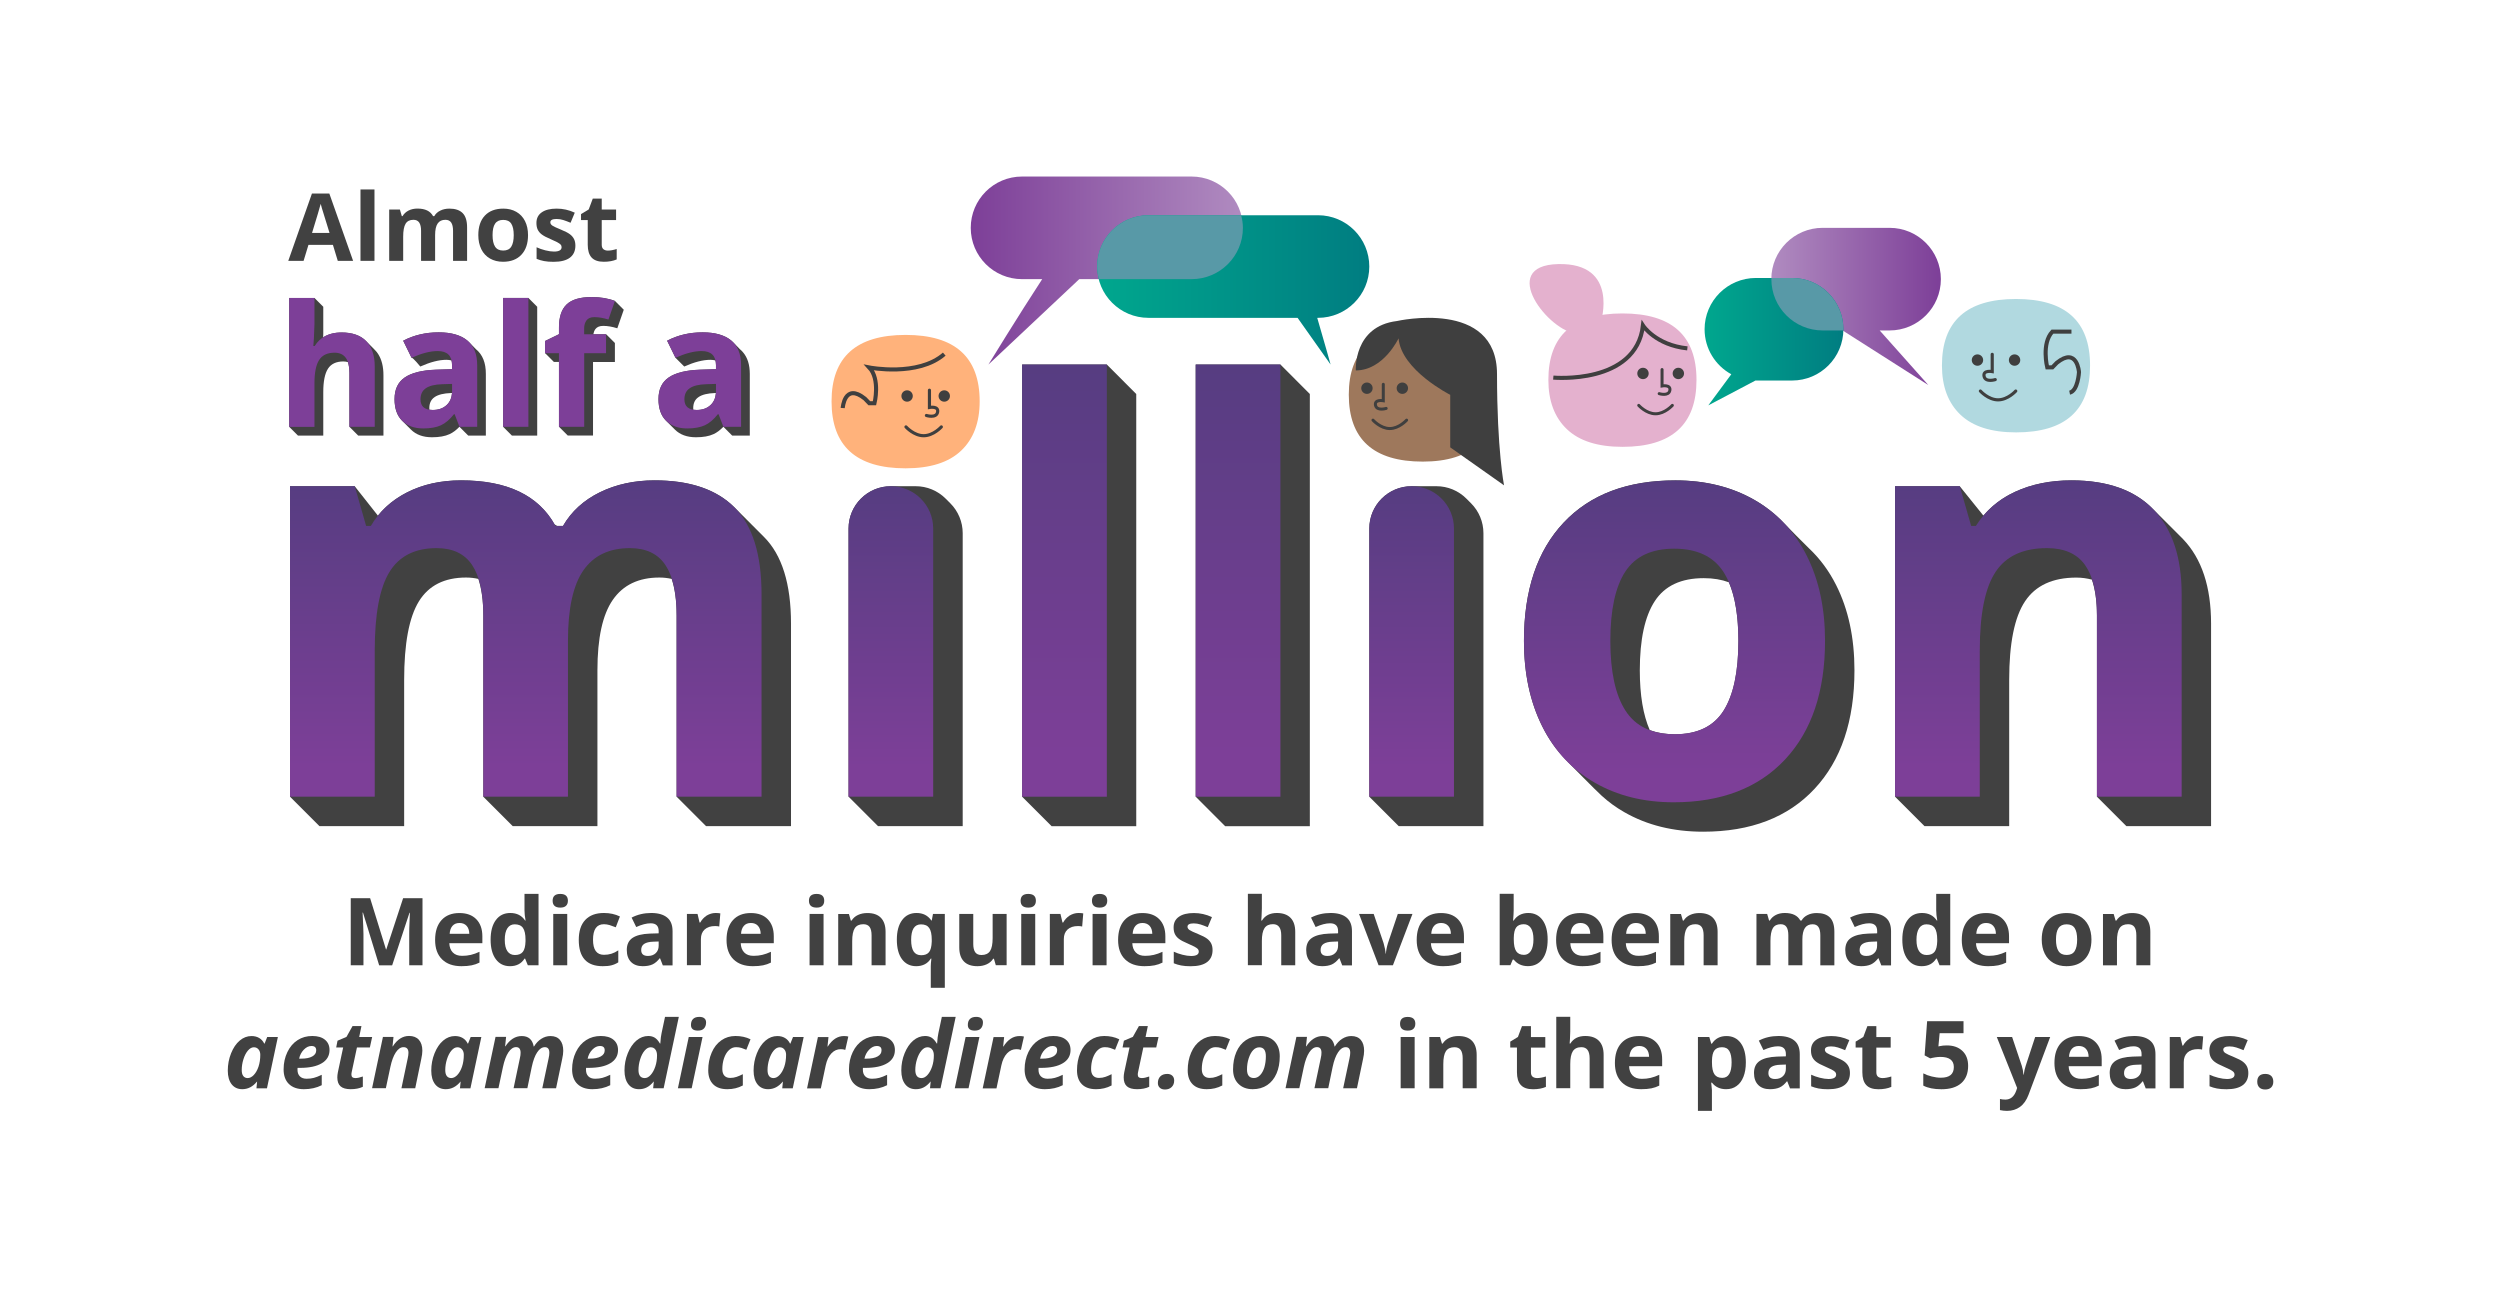 <?xml version="1.0" encoding="UTF-8"?>
<svg width="439px" height="227px" viewBox="0 0 439 227" version="1.1" xmlns="http://www.w3.org/2000/svg" xmlns:xlink="http://www.w3.org/1999/xlink">
    <title>Group 6</title>
    <defs>
        <linearGradient x1="0.005%" y1="49.993%" x2="100.013%" y2="49.993%" id="linearGradient-1">
            <stop stop-color="#7D3F98" offset="0%"></stop>
            <stop stop-color="#B08BC0" offset="100%"></stop>
        </linearGradient>
        <linearGradient x1="0.006%" y1="50.013%" x2="99.995%" y2="50.013%" id="linearGradient-2">
            <stop stop-color="#00A78E" offset="0%"></stop>
            <stop stop-color="#007D81" offset="100%"></stop>
        </linearGradient>
        <linearGradient x1="50.007%" y1="100.005%" x2="50.007%" y2="0.003%" id="linearGradient-3">
            <stop stop-color="#7D3F98" offset="9.46%"></stop>
            <stop stop-color="#563D81" offset="100%"></stop>
        </linearGradient>
        <linearGradient x1="50.013%" y1="100.005%" x2="50.013%" y2="-0.001%" id="linearGradient-4">
            <stop stop-color="#7D3F98" offset="9.46%"></stop>
            <stop stop-color="#563D81" offset="100%"></stop>
        </linearGradient>
        <linearGradient x1="50.005%" y1="100.003%" x2="50.005%" y2="0.006%" id="linearGradient-5">
            <stop stop-color="#7D3F98" offset="9.46%"></stop>
            <stop stop-color="#563D81" offset="100%"></stop>
        </linearGradient>
        <linearGradient x1="49.987%" y1="100.003%" x2="49.987%" y2="0.006%" id="linearGradient-6">
            <stop stop-color="#7D3F98" offset="9.46%"></stop>
            <stop stop-color="#563D81" offset="100%"></stop>
        </linearGradient>
        <linearGradient x1="49.979%" y1="100.005%" x2="49.979%" y2="-0.001%" id="linearGradient-7">
            <stop stop-color="#7D3F98" offset="9.46%"></stop>
            <stop stop-color="#563D81" offset="100%"></stop>
        </linearGradient>
        <linearGradient x1="50.004%" y1="99.994%" x2="50.004%" y2="-0.013%" id="linearGradient-8">
            <stop stop-color="#7D3F98" offset="9.46%"></stop>
            <stop stop-color="#563D81" offset="100%"></stop>
        </linearGradient>
        <linearGradient x1="49.998%" y1="100.005%" x2="49.998%" y2="0.003%" id="linearGradient-9">
            <stop stop-color="#7D3F98" offset="9.46%"></stop>
            <stop stop-color="#563D81" offset="100%"></stop>
        </linearGradient>
        <linearGradient x1="99.998%" y1="49.993%" x2="0.004%" y2="49.993%" id="linearGradient-10">
            <stop stop-color="#7D3F98" offset="0%"></stop>
            <stop stop-color="#B08BC0" offset="100%"></stop>
        </linearGradient>
        <linearGradient x1="0.009%" y1="50.006%" x2="99.985%" y2="50.006%" id="linearGradient-11">
            <stop stop-color="#00A78E" offset="0%"></stop>
            <stop stop-color="#007D81" offset="100%"></stop>
        </linearGradient>
    </defs>
    <g id="AET-AMD-PPC-SEP-Landing-Page" stroke="none" stroke-width="1" fill="none" fill-rule="evenodd">
        <g id="AET-AMD-PPC-SEP-Landing-Page_Test-A_Desktop-V2" transform="translate(-802, -677)">
            <g id="Group-6" transform="translate(802, 677)">
                <rect id="Rectangle" fill="#FFFFFF" x="0" y="0" width="439" height="227"></rect>
                <g id="2million-inquiries-illustration" transform="translate(40, 31)">
                    <g id="Group" transform="translate(9.9, 1.8)" fill="#414141" fill-rule="nonzero">
                        <path d="M9.414,13.005 L8.559,10.197 L4.266,10.197 L3.411,13.005 L0.72,13.005 L4.878,1.179 L7.929,1.179 L12.105,13.005 L9.414,13.005 Z M7.965,8.1 C7.173,5.562 6.732,4.122 6.633,3.789 C6.534,3.456 6.462,3.195 6.417,2.997 C6.237,3.681 5.733,5.382 4.896,8.1 L7.965,8.1 Z" id="Shape"></path>
                        <polygon id="Path" points="15.858 13.005 13.401 13.005 13.401 0.468 15.858 0.468"></polygon>
                        <path d="M26.496,13.005 L24.039,13.005 L24.039,7.74 C24.039,7.092 23.931,6.606 23.715,6.282 C23.499,5.958 23.157,5.796 22.689,5.796 C22.059,5.796 21.6,6.03 21.321,6.489 C21.042,6.948 20.898,7.713 20.898,8.766 L20.898,13.005 L18.441,13.005 L18.441,3.996 L20.322,3.996 L20.655,5.148 L20.79,5.148 C21.033,4.734 21.384,4.41 21.834,4.176 C22.293,3.942 22.815,3.825 23.409,3.825 C24.759,3.825 25.668,4.266 26.145,5.148 L26.361,5.148 C26.604,4.725 26.955,4.401 27.432,4.176 C27.9,3.942 28.431,3.834 29.025,3.834 C30.042,3.834 30.816,4.095 31.338,4.617 C31.86,5.139 32.121,5.976 32.121,7.137 L32.121,13.014 L29.655,13.014 L29.655,7.74 C29.655,7.092 29.547,6.606 29.331,6.282 C29.115,5.958 28.773,5.796 28.305,5.796 C27.702,5.796 27.252,6.012 26.955,6.444 C26.658,6.876 26.505,7.56 26.505,8.487 L26.505,13.005 L26.496,13.005 Z" id="Path"></path>
                        <path d="M42.822,8.487 C42.822,9.954 42.435,11.097 41.661,11.925 C40.887,12.753 39.807,13.167 38.43,13.167 C37.566,13.167 36.801,12.978 36.144,12.6 C35.487,12.222 34.974,11.682 34.623,10.971 C34.272,10.26 34.092,9.432 34.092,8.487 C34.092,7.011 34.479,5.868 35.244,5.058 C36.009,4.248 37.089,3.834 38.484,3.834 C39.348,3.834 40.113,4.023 40.77,4.401 C41.427,4.779 41.94,5.319 42.291,6.021 C42.642,6.714 42.822,7.542 42.822,8.487 Z M36.594,8.487 C36.594,9.378 36.738,10.053 37.035,10.512 C37.332,10.971 37.8,11.196 38.466,11.196 C39.123,11.196 39.591,10.971 39.879,10.512 C40.167,10.053 40.311,9.387 40.311,8.487 C40.311,7.596 40.167,6.93 39.879,6.48 C39.591,6.03 39.114,5.814 38.457,5.814 C37.8,5.814 37.332,6.039 37.035,6.48 C36.738,6.912 36.594,7.587 36.594,8.487 Z" id="Shape"></path>
                        <path d="M51.138,10.332 C51.138,11.259 50.814,11.961 50.175,12.447 C49.536,12.933 48.573,13.176 47.295,13.176 C46.638,13.176 46.08,13.131 45.621,13.041 C45.162,12.951 44.73,12.825 44.325,12.654 L44.325,10.62 C44.784,10.836 45.297,11.016 45.864,11.16 C46.431,11.304 46.944,11.376 47.376,11.376 C48.267,11.376 48.717,11.115 48.717,10.602 C48.717,10.413 48.654,10.251 48.537,10.134 C48.42,10.017 48.213,9.873 47.925,9.72 C47.637,9.567 47.25,9.387 46.764,9.18 C46.071,8.892 45.567,8.622 45.234,8.37 C44.91,8.127 44.676,7.839 44.523,7.524 C44.37,7.209 44.298,6.813 44.298,6.345 C44.298,5.544 44.604,4.923 45.225,4.491 C45.846,4.05 46.728,3.834 47.862,3.834 C48.951,3.834 50.004,4.068 51.03,4.545 L50.292,6.318 C49.842,6.129 49.419,5.967 49.023,5.841 C48.627,5.715 48.231,5.652 47.826,5.652 C47.097,5.652 46.737,5.85 46.737,6.237 C46.737,6.453 46.854,6.651 47.088,6.813 C47.322,6.975 47.835,7.209 48.627,7.533 C49.329,7.821 49.842,8.082 50.175,8.334 C50.508,8.586 50.742,8.865 50.904,9.189 C51.057,9.495 51.138,9.882 51.138,10.332 Z" id="Path"></path>
                        <path d="M56.844,11.205 C57.276,11.205 57.789,11.115 58.392,10.926 L58.392,12.753 C57.78,13.023 57.024,13.167 56.133,13.167 C55.152,13.167 54.432,12.915 53.982,12.42 C53.532,11.925 53.307,11.178 53.307,10.188 L53.307,5.841 L52.128,5.841 L52.128,4.797 L53.478,3.978 L54.189,2.079 L55.764,2.079 L55.764,3.996 L58.284,3.996 L58.284,5.841 L55.764,5.841 L55.764,10.188 C55.764,10.539 55.863,10.791 56.061,10.962 C56.268,11.124 56.529,11.205 56.844,11.205 Z" id="Path"></path>
                    </g>
                    <path d="M169.245,0 L139.473,0 C134.496,0 130.464,4.032 130.464,9.009 L130.464,9.009 C130.464,13.986 134.496,18.018 139.473,18.018 L143.01,18.018 C138.852,24.381 133.56,33.021 133.56,33.021 L149.517,18.018 L169.236,18.018 C174.213,18.018 178.245,13.986 178.245,9.009 L178.245,9.009 C178.254,4.032 174.222,0 169.245,0 Z" id="Path" fill="url(#linearGradient-1)" fill-rule="nonzero"></path>
                    <path d="M200.448,15.804 C200.448,10.827 196.416,6.795 191.439,6.795 L161.667,6.795 C156.69,6.795 152.658,10.827 152.658,15.804 C152.658,20.781 156.69,24.813 161.667,24.813 L187.857,24.813 L193.653,33.012 C193.653,33.012 192.618,29.277 191.304,24.813 L191.439,24.813 C196.416,24.813 200.448,20.781 200.448,15.804 Z" id="Path" fill="url(#linearGradient-2)" fill-rule="nonzero"></path>
                    <g id="Group" transform="translate(10.8, 32.4)">
                        <path d="M251.856,61.407 C253.593,58.662 254.466,54.576 254.466,49.14 C254.466,44.847 253.899,41.427 252.792,38.844 C251.514,38.367 250.047,38.115 248.373,38.115 C244.404,38.115 241.542,39.456 239.787,42.138 C238.032,44.82 237.15,48.879 237.15,54.306 C237.15,58.662 237.735,62.154 238.896,64.791 C240.174,65.268 241.632,65.52 243.297,65.52 C247.257,65.529 250.11,64.152 251.856,61.407 Z" id="Path"></path>
                        <path d="M78.183,25.704 C77.967,25.488 77.742,25.281 77.508,25.074 C74.358,22.32 69.912,20.952 64.161,20.952 C60.579,20.952 57.375,21.654 54.531,23.049 C51.687,24.444 49.536,26.415 48.069,28.953 L47.043,28.953 C46.89,28.863 46.737,28.773 46.575,28.683 C43.641,23.535 38.178,20.952 30.168,20.952 C26.586,20.952 23.418,21.663 20.655,23.076 C18.594,24.129 16.902,25.488 15.561,27.144 L11.484,21.978 L0.126,21.978 L0.126,76.5 L5.292,81.666 L20.169,81.666 L20.169,56.016 C20.169,49.608 21.033,45.009 22.752,42.21 C24.471,39.411 27.243,38.016 31.041,38.016 C31.824,38.016 32.535,38.106 33.201,38.259 C33.759,39.987 34.065,42.084 34.065,44.649 L34.065,76.5 L39.231,81.666 L54.108,81.666 L54.108,54.306 C54.108,48.645 55.008,44.523 56.817,41.922 C58.617,39.321 61.344,38.016 64.989,38.016 C65.772,38.016 66.483,38.106 67.149,38.259 C67.707,39.987 68.013,42.084 68.013,44.649 L68.013,76.5 L73.179,81.666 L88.101,81.666 L88.101,46.116 C88.101,39.123 86.517,34.047 83.349,30.879 C82.467,29.997 79.02,26.541 78.183,25.704 Z" id="Path" fill="#414141" fill-rule="nonzero"></path>
                        <path d="M262.386,28.377 C260.892,26.811 259.173,25.47 257.238,24.363 C253.242,22.086 248.625,20.952 243.387,20.952 C234.963,20.952 228.429,23.427 223.776,28.368 C219.123,33.309 216.801,40.239 216.801,49.14 C216.801,54.864 217.872,59.868 220.023,64.161 C221.157,66.438 222.57,68.418 224.244,70.119 C225.162,71.055 229.266,75.249 230.463,76.338 C231.66,77.427 232.974,78.39 234.414,79.209 C238.41,81.504 243.027,82.647 248.265,82.647 C256.617,82.647 263.142,80.145 267.822,75.132 C272.502,70.128 274.842,63.18 274.842,54.306 C274.842,48.582 273.771,43.596 271.62,39.33 C270.369,36.846 268.794,34.722 266.904,32.931 C266.148,32.211 263.142,29.169 262.386,28.377 Z M238.896,64.8 C237.744,62.163 237.15,58.671 237.15,54.315 C237.15,48.888 238.032,44.829 239.787,42.147 C241.542,39.465 244.404,38.124 248.373,38.124 C250.047,38.124 251.514,38.376 252.792,38.853 C253.899,41.436 254.466,44.865 254.466,49.149 C254.466,54.576 253.593,58.671 251.856,61.416 C250.119,64.161 247.266,65.538 243.297,65.538 C241.632,65.529 240.174,65.277 238.896,64.8 Z" id="Shape" fill="#414141" fill-rule="nonzero"></path>
                        <path d="M332.541,31.266 C331.632,30.312 328.158,26.919 327.375,26.1 C324.09,22.671 319.275,20.952 312.939,20.952 C309.231,20.952 305.919,21.627 303.012,22.977 C300.807,24.003 298.971,25.389 297.486,27.144 L293.328,21.978 L281.97,21.978 L281.97,76.5 L287.136,81.666 L302.013,81.666 L302.013,56.016 C302.013,49.581 302.94,44.973 304.794,42.192 C306.648,39.411 309.654,38.025 313.812,38.025 C314.82,38.025 315.711,38.169 316.539,38.385 C317.106,40.095 317.421,42.147 317.421,44.658 L317.421,76.5 L322.587,81.666 L337.464,81.666 L337.464,46.116 C337.464,39.645 335.826,34.695 332.541,31.266 Z" id="Path" fill="#414141" fill-rule="nonzero"></path>
                        <path d="M109.998,21.978 L105.642,21.978 C101.538,21.978 98.208,25.308 98.208,29.412 L98.208,76.5 L103.374,81.666 L118.251,81.666 L118.251,30.231 C118.251,28.26 117.468,26.37 116.073,24.975 L115.263,24.165 C113.859,22.761 111.969,21.978 109.998,21.978 Z" id="Path" fill="#414141" fill-rule="nonzero"></path>
                        <polygon id="Path" fill="#414141" fill-rule="nonzero" points="143.559 0.612 128.682 0.612 128.682 76.5 133.857 81.675 148.725 81.675 148.725 5.787"></polygon>
                        <polygon id="Path" fill="#414141" fill-rule="nonzero" points="174.042 0.612 159.165 0.612 159.165 76.5 164.331 81.675 179.208 81.675 179.208 5.787"></polygon>
                        <path d="M201.438,21.978 L197.082,21.978 C192.978,21.978 189.648,25.308 189.648,29.412 L189.648,76.5 L194.814,81.666 L209.691,81.666 L209.691,30.231 C209.691,28.26 208.908,26.37 207.513,24.975 L206.703,24.165 C205.308,22.761 203.409,21.978 201.438,21.978 Z" id="Path" fill="#414141" fill-rule="nonzero"></path>
                    </g>
                    <g id="Group" transform="translate(10.8, 32.4)" fill-rule="nonzero">
                        <path d="M48.942,76.5 L34.074,76.5 L34.074,44.658 C34.074,40.725 33.417,37.773 32.094,35.802 C30.78,33.84 28.701,32.85 25.875,32.85 C22.068,32.85 19.305,34.245 17.586,37.044 C15.867,39.843 15.003,44.442 15.003,50.85 L15.003,76.5 L0.126,76.5 L0.126,21.978 L11.493,21.978 L13.491,28.953 L14.319,28.953 C15.786,26.451 17.892,24.489 20.655,23.076 C23.418,21.663 26.586,20.952 30.168,20.952 C38.331,20.952 43.857,23.616 46.746,28.953 L48.06,28.953 C49.527,26.415 51.678,24.453 54.522,23.049 C57.366,21.654 60.579,20.952 64.152,20.952 C70.326,20.952 75.006,22.536 78.174,25.704 C81.342,28.872 82.926,33.957 82.926,40.941 L82.926,76.5 L68.013,76.5 L68.013,44.658 C68.013,40.725 67.356,37.773 66.033,35.802 C64.719,33.84 62.64,32.85 59.814,32.85 C56.169,32.85 53.451,34.155 51.642,36.756 C49.833,39.357 48.933,43.488 48.933,49.14 L48.933,76.5 L48.942,76.5 Z" id="Path" fill="url(#linearGradient-3)"></path>
                        <path d="M113.076,76.5 L98.199,76.5 L98.199,29.412 C98.199,25.308 101.529,21.978 105.633,21.978 L105.633,21.978 C109.737,21.978 113.067,25.308 113.067,29.412 L113.067,76.5 L113.076,76.5 Z" id="Path" fill="url(#linearGradient-4)"></path>
                        <polygon id="Path" fill="url(#linearGradient-5)" points="143.559 76.5 128.682 76.5 128.682 0.612 143.559 0.612"></polygon>
                        <polygon id="Path" fill="url(#linearGradient-6)" points="174.042 76.5 159.165 76.5 159.165 0.612 174.042 0.612"></polygon>
                        <path d="M204.525,76.5 L189.648,76.5 L189.648,29.412 C189.648,25.308 192.978,21.978 197.082,21.978 L197.082,21.978 C201.186,21.978 204.516,25.308 204.516,29.412 L204.516,76.5 L204.525,76.5 Z" id="Path" fill="url(#linearGradient-7)"></path>
                        <path d="M269.676,49.14 C269.676,58.014 267.336,64.962 262.656,69.966 C257.976,74.97 251.451,77.481 243.099,77.481 C237.861,77.481 233.244,76.338 229.248,74.043 C225.252,71.748 222.174,68.463 220.032,64.17 C217.89,59.877 216.81,54.873 216.81,49.149 C216.81,40.239 219.132,33.318 223.785,28.377 C228.438,23.436 234.972,20.961 243.396,20.961 C248.634,20.961 253.251,22.095 257.247,24.372 C261.243,26.649 264.321,29.916 266.463,34.173 C268.605,38.43 269.676,43.416 269.676,49.14 Z M231.975,49.14 C231.975,54.54 232.857,58.617 234.63,61.38 C236.403,64.143 239.283,65.529 243.288,65.529 C247.257,65.529 250.11,64.152 251.847,61.407 C253.584,58.662 254.457,54.576 254.457,49.14 C254.457,43.74 253.575,39.699 251.82,36.999 C250.065,34.299 247.185,32.949 243.189,32.949 C239.22,32.949 236.358,34.29 234.603,36.972 C232.857,39.654 231.975,43.713 231.975,49.14 Z" id="Shape" fill="url(#linearGradient-8)"></path>
                        <path d="M332.298,76.5 L317.421,76.5 L317.421,44.658 C317.421,40.725 316.719,37.773 315.324,35.802 C313.929,33.84 311.697,32.85 308.646,32.85 C304.488,32.85 301.473,34.236 299.628,37.017 C297.774,39.798 296.847,44.406 296.847,50.841 L296.847,76.5 L281.97,76.5 L281.97,21.978 L293.337,21.978 L295.335,28.953 L296.163,28.953 C297.819,26.316 300.105,24.327 303.012,22.977 C305.919,21.627 309.231,20.952 312.939,20.952 C319.275,20.952 324.09,22.671 327.375,26.1 C330.66,29.529 332.298,34.479 332.298,40.95 L332.298,76.5 L332.298,76.5 Z" id="Path" fill="url(#linearGradient-9)"></path>
                    </g>
                    <g id="Group" transform="translate(105.3, 27)">
                        <path d="M0.72,12.483 C0.72,4.698 5.058,0.81 13.725,0.81 C22.392,0.81 26.73,4.698 26.73,12.483 C26.73,16.191 25.641,19.08 23.472,21.141 C21.303,23.202 18.054,24.237 13.716,24.237 C5.049,24.237 0.72,20.322 0.72,12.483 Z" id="Path" fill="#FFB27B" fill-rule="nonzero"></path>
                        <g transform="translate(1.8, 3.6)">
                            <path d="M16.11,6.921 L16.11,9.945 C16.11,9.945 17.775,9.639 17.541,10.773 C17.316,11.907 15.579,11.358 15.579,11.358" id="Path" stroke="#3F3F3F" stroke-width="0.555" stroke-linecap="round"></path>
                            <path d="M0.882,10.053 C0.882,10.053 1.188,5.526 4.77,8.397 L5.553,9.207 L6.462,9.207 C6.462,9.207 7.506,5.022 5.553,2.934 C5.553,2.934 14.103,4.608 18.711,0.585" id="Path" stroke="#3F3F3F" stroke-width="0.717"></path>
                            <path d="M18.198,13.365 C18.198,13.365 16.812,14.913 15.093,14.913 C13.374,14.913 11.988,13.365 11.988,13.365" id="Path" stroke="#3F3F3F" stroke-width="0.555" stroke-linecap="round"></path>
                            <ellipse id="Oval" fill="#3F3F3F" fill-rule="nonzero" cx="12.186" cy="7.938" rx="1" ry="1"></ellipse>
                            <ellipse id="Oval" fill="#3F3F3F" fill-rule="nonzero" cx="18.711" cy="7.938" rx="1" ry="1"></ellipse>
                        </g>
                    </g>
                    <path d="M280.053,9.009 L291.807,9.009 C296.784,9.009 300.816,13.041 300.816,18.018 L300.816,18.018 C300.816,22.995 296.784,27.027 291.807,27.027 L290.07,27.027 L298.62,36.621 L283.563,27.027 L280.053,27.027 C275.076,27.027 271.044,22.995 271.044,18.018 L271.044,18.018 C271.044,13.041 275.076,9.009 280.053,9.009 Z" id="Path" fill="url(#linearGradient-10)" fill-rule="nonzero"></path>
                    <g id="Group" transform="translate(300.6, 20.7)">
                        <path d="M13.419,24.228 C9.081,24.228 5.832,23.193 3.663,21.132 C1.494,19.071 0.405,16.182 0.405,12.474 C0.405,4.689 4.743,0.801 13.41,0.801 C22.086,0.801 26.415,4.689 26.415,12.474 C26.433,20.313 22.095,24.228 13.419,24.228 Z" id="Path" fill="#B1D9E0" fill-rule="nonzero"></path>
                        <g transform="translate(5.4, 6.3)">
                            <path d="M3.834,4.221 L3.834,7.245 C3.834,7.245 2.169,6.939 2.403,8.073 C2.637,9.207 4.365,8.658 4.365,8.658" id="Path" stroke="#3F3F3F" stroke-width="0.555" stroke-linecap="round"></path>
                            <path d="M17.748,0.234 L14.4,0.234 C12.447,2.313 13.491,6.507 13.491,6.507 L14.4,6.507 L15.183,5.697 C18.765,2.826 19.071,7.353 19.071,7.353 C19.071,7.353 18.891,10.647 17.424,10.953" id="Path" stroke="#3F3F3F" stroke-width="0.717"></path>
                            <path d="M1.755,10.665 C1.755,10.665 3.141,12.213 4.86,12.213 C6.579,12.213 7.965,10.665 7.965,10.665" id="Path" stroke="#3F3F3F" stroke-width="0.555" stroke-linecap="round"></path>
                            <ellipse id="Oval" fill="#3F3F3F" fill-rule="nonzero" cx="7.758" cy="5.229" rx="1" ry="1"></ellipse>
                            <ellipse id="Oval" fill="#3F3F3F" fill-rule="nonzero" cx="1.242" cy="5.229" rx="1" ry="1"></ellipse>
                        </g>
                    </g>
                    <g id="Group" transform="translate(196.2, 24.3)">
                        <path d="M0.648,14.004 C0.648,6.219 4.986,2.331 13.653,2.331 C22.32,2.331 26.658,6.219 26.658,14.004 C26.658,17.712 25.569,20.601 23.4,22.662 C21.231,24.723 17.982,25.758 13.644,25.758 C4.977,25.758 0.648,21.834 0.648,14.004 Z" id="Path" fill="#9E785C" fill-rule="nonzero"></path>
                        <g transform="translate(1.8, 0)">
                            <g id="Path">
                                <path d="M4.905,12.186 L4.905,15.066 C4.905,15.066 3.321,14.778 3.537,15.858 C3.753,16.938 5.409,16.416 5.409,16.416" stroke="#3F3F3F" stroke-width="0.529" stroke-linecap="round"></path>
                                <path d="M16.659,23.256 L16.659,14.031 C16.659,14.031 8.064,9.702 7.587,4.113 C7.587,4.113 4.95,9.747 0.081,9.747 C0.081,9.747 -0.396,2.007 7.308,1.071 C7.308,1.071 24.876,-2.916 24.876,10.404 C24.876,23.724 26.109,29.925 26.109,29.925 L16.659,23.256 Z" fill="#3F3F3F" fill-rule="nonzero"></path>
                            </g>
                            <path d="M9,18.477 C9,18.477 7.677,19.953 6.048,19.953 C4.419,19.953 3.096,18.477 3.096,18.477" id="Path" stroke="#3F3F3F" stroke-width="0.529" stroke-linecap="round"></path>
                            <ellipse id="Oval" fill="#3F3F3F" fill-rule="nonzero" cx="2.034" cy="12.87" rx="1" ry="1"></ellipse>
                            <ellipse id="Oval" fill="#3F3F3F" fill-rule="nonzero" cx="8.253" cy="12.87" rx="1" ry="1"></ellipse>
                        </g>
                    </g>
                    <g id="Group" transform="translate(231.3, 23.4)">
                        <path d="M13.608,24.066 C9.27,24.066 6.021,23.031 3.852,20.97 C1.683,18.909 0.594,16.02 0.594,12.312 C0.594,4.527 4.932,0.639 13.599,0.639 C22.275,0.639 26.604,4.527 26.604,12.312 C26.613,20.151 22.275,24.066 13.608,24.066 Z" id="Path" fill="#E4B1CE" fill-rule="nonzero"></path>
                        <g transform="translate(16.2, 9.9)">
                            <path d="M4.356,0.594 L4.356,3.474 C4.356,3.474 5.94,3.186 5.724,4.266 C5.508,5.346 3.852,4.824 3.852,4.824" id="Path" stroke="#3F3F3F" stroke-width="0.529" stroke-linecap="round"></path>
                            <path d="M0.261,6.885 C0.261,6.885 1.584,8.361 3.213,8.361 C4.842,8.361 6.165,6.885 6.165,6.885" id="Path" stroke="#3F3F3F" stroke-width="0.529" stroke-linecap="round"></path>
                            <ellipse id="Oval" fill="#3F3F3F" fill-rule="nonzero" cx="7.218" cy="1.278" rx="1" ry="1"></ellipse>
                            <ellipse id="Oval" fill="#3F3F3F" fill-rule="nonzero" cx="1.008" cy="1.278" rx="1" ry="1"></ellipse>
                        </g>
                    </g>
                    <path d="M178.254,9.009 L178.254,9.009 C178.254,8.244 178.128,7.506 177.948,6.795 L161.667,6.795 C156.69,6.795 152.658,10.827 152.658,15.804 C152.658,16.569 152.784,17.307 152.964,18.018 L169.245,18.018 C174.222,18.018 178.254,13.986 178.254,9.009 Z" id="Path" fill="#5899A7" fill-rule="nonzero"></path>
                    <g id="Group" transform="translate(9.9, 20.7)">
                        <path d="M29.817,21.042 C29.718,21.168 29.619,21.267 29.529,21.375 C29.682,21.285 29.817,21.186 29.952,21.069 L29.943,21.033 L29.817,21.033 L29.817,21.042 Z" id="Path"></path>
                        <path d="M29.304,17.316 C28.017,17.352 27.054,17.586 26.424,18.018 C25.794,18.441 25.479,19.098 25.479,19.962 C25.479,20.061 25.488,20.16 25.497,20.25 C25.677,20.277 25.875,20.295 26.082,20.295 C27.108,20.295 27.927,19.998 28.548,19.404 C29.106,18.864 29.403,18.162 29.448,17.307 L29.304,17.316 Z" id="Path"></path>
                        <path d="M76.158,21.042 C76.059,21.168 75.96,21.267 75.87,21.375 C76.023,21.285 76.158,21.186 76.293,21.069 L76.284,21.033 L76.158,21.033 L76.158,21.042 Z" id="Path"></path>
                        <path d="M75.654,17.316 C74.367,17.352 73.404,17.586 72.774,18.018 C72.144,18.441 71.829,19.098 71.829,19.962 C71.829,20.061 71.838,20.16 71.847,20.25 C72.027,20.277 72.225,20.295 72.432,20.295 C73.458,20.295 74.277,19.998 74.898,19.404 C75.456,18.864 75.753,18.162 75.798,17.307 L75.654,17.316 Z" id="Path"></path>
                        <path d="M14.418,8.226 C13.428,7.2 11.979,6.687 10.071,6.687 C8.793,6.687 7.722,6.975 6.849,7.542 C6.858,7.191 6.867,6.939 6.867,6.777 L6.867,2.169 L5.328,0.63 L0.891,0.63 L0.891,23.256 L2.43,24.795 L6.867,24.795 L6.867,17.145 C6.867,15.255 7.146,13.887 7.695,13.041 C8.244,12.195 9.144,11.772 10.386,11.772 C10.683,11.772 10.944,11.817 11.187,11.889 C11.358,12.393 11.457,13.005 11.457,13.752 L11.457,23.247 L12.996,24.786 L17.433,24.786 L17.433,14.193 C17.433,12.681 17.127,11.448 16.515,10.485 C16.353,10.224 16.164,9.99 15.948,9.774 C15.687,9.486 14.652,8.478 14.418,8.226 Z" id="Path" fill="#414141" fill-rule="nonzero"></path>
                        <path d="M33.678,9.621 C33.507,9.477 32.535,8.406 32.139,8.082 C30.978,7.128 29.304,6.66 27.126,6.66 C24.849,6.66 22.77,7.146 20.898,8.127 L22.365,11.124 C22.581,11.025 23.904,12.663 23.904,12.663 C25.659,11.88 27.189,11.484 28.485,11.484 C28.818,11.484 29.106,11.529 29.376,11.592 C29.43,11.844 29.475,12.114 29.475,12.42 L29.475,13.131 L26.649,13.221 C24.219,13.311 22.392,13.761 21.186,14.58 C19.98,15.399 19.377,16.668 19.377,18.396 C19.377,20.043 19.827,21.312 20.727,22.203 C20.988,22.464 22.005,23.481 22.266,23.742 C23.166,24.633 24.39,25.083 25.956,25.083 C27.225,25.083 28.26,24.903 29.043,24.534 C29.637,24.264 30.213,23.832 30.78,23.238 L30.78,23.247 L32.319,24.786 L35.415,24.786 L35.415,13.959 C35.424,12.024 34.848,10.575 33.678,9.621 Z M26.091,20.295 C25.875,20.295 25.686,20.277 25.506,20.25 C25.497,20.16 25.488,20.061 25.488,19.962 C25.488,19.089 25.803,18.441 26.433,18.018 C27.063,17.595 28.026,17.361 29.313,17.316 L29.466,17.307 C29.412,18.162 29.124,18.873 28.566,19.404 C27.936,20.007 27.117,20.295 26.091,20.295 Z" id="Shape" fill="#414141" fill-rule="nonzero"></path>
                        <path d="M80.028,9.621 C79.857,9.477 78.885,8.406 78.489,8.082 C77.328,7.128 75.654,6.66 73.476,6.66 C71.199,6.66 69.12,7.146 67.248,8.127 L68.715,11.124 L70.254,12.663 C72.009,11.88 73.539,11.484 74.835,11.484 C75.168,11.484 75.456,11.529 75.726,11.592 C75.78,11.844 75.825,12.114 75.825,12.42 L75.825,13.131 L72.999,13.221 C70.569,13.311 68.742,13.761 67.536,14.58 C66.33,15.399 65.727,16.668 65.727,18.396 C65.727,20.043 66.177,21.312 67.077,22.203 C67.338,22.464 68.355,23.481 68.616,23.742 C69.516,24.633 70.74,25.083 72.306,25.083 C73.575,25.083 74.61,24.903 75.393,24.534 C75.987,24.264 76.563,23.832 77.13,23.238 L77.13,23.247 L78.669,24.786 L81.765,24.786 L81.765,13.959 C81.765,12.366 81.369,11.097 80.586,10.179 C80.424,9.972 80.235,9.792 80.028,9.621 Z M72.432,20.295 C72.216,20.295 72.027,20.277 71.847,20.25 C71.838,20.16 71.829,20.061 71.829,19.962 C71.829,19.089 72.144,18.441 72.774,18.018 C73.404,17.595 74.367,17.361 75.654,17.316 L75.807,17.307 C75.753,18.162 75.465,18.873 74.907,19.404 C74.286,20.007 73.467,20.295 72.432,20.295 Z" id="Shape" fill="#414141" fill-rule="nonzero"></path>
                        <polygon id="Path" fill="#414141" fill-rule="nonzero" points="42.885 0.621 38.448 0.621 38.448 23.247 39.996 24.795 44.433 24.795 44.433 2.169"></polygon>
                        <path d="M58.086,1.143 C56.898,0.684 55.53,0.459 54,0.459 C51.993,0.459 50.535,0.882 49.626,1.737 C48.717,2.592 48.258,3.942 48.258,5.796 L48.258,6.984 L45.819,8.172 L45.819,10.314 L47.358,11.853 L48.258,11.853 L48.258,23.238 L49.797,24.777 L54.234,24.777 L54.234,11.862 L58.077,11.862 L58.077,8.532 L56.538,6.993 L54.288,6.993 C54.351,6.642 54.468,6.336 54.657,6.084 C54.936,5.715 55.395,5.526 56.025,5.526 C56.781,5.526 57.609,5.67 58.5,5.949 L59.634,2.691 L58.086,1.143 Z" id="Path" fill="#414141" fill-rule="nonzero"></path>
                        <path d="M15.894,23.247 L11.457,23.247 L11.457,13.752 C11.457,11.403 10.584,10.233 8.838,10.233 C7.596,10.233 6.696,10.656 6.147,11.502 C5.598,12.348 5.319,13.716 5.319,15.606 L5.319,23.256 L0.882,23.256 L0.882,0.621 L5.319,0.621 L5.319,5.229 C5.319,5.589 5.283,6.435 5.22,7.758 L5.121,9.063 L5.355,9.063 C6.345,7.47 7.911,6.678 10.071,6.678 C11.979,6.678 13.428,7.191 14.418,8.217 C15.408,9.243 15.903,10.719 15.903,12.636 L15.903,23.247 L15.894,23.247 Z" id="Path" fill="#7D3F98" fill-rule="nonzero"></path>
                        <path d="M30.789,23.247 L29.934,21.033 L29.817,21.033 C29.07,21.978 28.305,22.626 27.513,22.986 C26.721,23.346 25.695,23.535 24.426,23.535 C22.869,23.535 21.636,23.085 20.736,22.194 C19.836,21.303 19.386,20.034 19.386,18.387 C19.386,16.659 19.989,15.39 21.195,14.571 C22.401,13.752 24.219,13.302 26.658,13.212 L29.484,13.122 L29.484,12.42 C29.484,10.773 28.638,9.945 26.955,9.945 C25.659,9.945 24.129,10.341 22.374,11.124 L20.907,8.127 C22.779,7.146 24.849,6.66 27.135,6.66 C29.313,6.66 30.987,7.137 32.148,8.082 C33.309,9.036 33.894,10.476 33.894,12.411 L33.894,23.247 L30.789,23.247 L30.789,23.247 Z M29.484,15.714 L27.765,15.768 C26.478,15.804 25.515,16.038 24.885,16.47 C24.255,16.893 23.94,17.55 23.94,18.414 C23.94,19.665 24.66,20.286 26.091,20.286 C27.117,20.286 27.936,19.989 28.557,19.395 C29.169,18.801 29.484,18.018 29.484,17.037 L29.484,15.714 L29.484,15.714 Z" id="Shape" fill="#7D3F98" fill-rule="nonzero"></path>
                        <polygon id="Path" fill="#7D3F98" fill-rule="nonzero" points="42.885 23.247 38.448 23.247 38.448 0.621 42.885 0.621"></polygon>
                        <path d="M56.529,10.323 L52.686,10.323 L52.686,23.247 L48.249,23.247 L48.249,10.323 L45.81,10.323 L45.81,8.181 L48.249,6.993 L48.249,5.805 C48.249,3.951 48.708,2.601 49.617,1.746 C50.526,0.891 51.984,0.468 53.991,0.468 C55.521,0.468 56.889,0.693 58.077,1.152 L56.943,4.41 C56.052,4.131 55.224,3.987 54.468,3.987 C53.838,3.987 53.379,4.176 53.1,4.545 C52.821,4.914 52.677,5.4 52.677,5.976 L52.677,6.993 L56.52,6.993 L56.52,10.323 L56.529,10.323 Z" id="Path" fill="#7D3F98" fill-rule="nonzero"></path>
                        <path d="M77.13,23.247 L76.275,21.033 L76.158,21.033 C75.411,21.978 74.646,22.626 73.854,22.986 C73.062,23.346 72.036,23.535 70.767,23.535 C69.21,23.535 67.977,23.085 67.077,22.194 C66.177,21.303 65.727,20.034 65.727,18.387 C65.727,16.659 66.33,15.39 67.536,14.571 C68.742,13.752 70.56,13.302 72.999,13.212 L75.825,13.122 L75.825,12.42 C75.825,10.773 74.979,9.945 73.296,9.945 C72,9.945 70.47,10.341 68.715,11.124 L67.248,8.127 C69.12,7.146 71.19,6.66 73.476,6.66 C75.654,6.66 77.328,7.137 78.489,8.082 C79.65,9.036 80.235,10.476 80.235,12.411 L80.235,23.247 L77.13,23.247 L77.13,23.247 Z M75.825,15.714 L74.106,15.768 C72.819,15.804 71.856,16.038 71.226,16.47 C70.596,16.893 70.281,17.55 70.281,18.414 C70.281,19.665 71.001,20.286 72.432,20.286 C73.458,20.286 74.277,19.989 74.898,19.395 C75.51,18.801 75.825,18.018 75.825,17.037 L75.825,15.714 Z" id="Shape" fill="#7D3F98" fill-rule="nonzero"></path>
                    </g>
                    <g id="Group" transform="translate(20.7, 125.1)" fill="#414141" fill-rule="nonzero">
                        <path d="M5.877,13.401 L3.042,4.158 L2.97,4.158 C3.069,6.039 3.123,7.29 3.123,7.92 L3.123,13.401 L0.891,13.401 L0.891,1.62 L4.293,1.62 L7.083,10.629 L7.128,10.629 L10.089,1.62 L13.491,1.62 L13.491,13.401 L11.16,13.401 L11.16,7.83 C11.16,7.569 11.16,7.263 11.169,6.921 C11.178,6.579 11.214,5.661 11.277,4.185 L11.205,4.185 L8.163,13.41 L5.877,13.41 L5.877,13.401 Z" id="Path"></path>
                        <path d="M20.331,13.563 C18.882,13.563 17.748,13.167 16.929,12.366 C16.11,11.565 15.705,10.431 15.705,8.964 C15.705,7.452 16.083,6.291 16.839,5.463 C17.595,4.635 18.639,4.23 19.971,4.23 C21.24,4.23 22.23,4.59 22.941,5.319 C23.652,6.048 24.003,7.047 24.003,8.325 L24.003,9.522 L18.198,9.522 C18.225,10.224 18.432,10.764 18.819,11.16 C19.206,11.556 19.746,11.745 20.448,11.745 C20.988,11.745 21.501,11.691 21.987,11.574 C22.473,11.457 22.977,11.277 23.499,11.034 L23.499,12.933 C23.067,13.149 22.608,13.311 22.122,13.41 C21.636,13.509 21.033,13.563 20.331,13.563 Z M19.989,5.976 C19.467,5.976 19.062,6.138 18.765,6.471 C18.468,6.804 18.297,7.272 18.261,7.875 L21.708,7.875 C21.699,7.272 21.537,6.804 21.231,6.471 C20.925,6.138 20.511,5.976 19.989,5.976 Z" id="Shape"></path>
                        <path d="M28.854,13.563 C27.792,13.563 26.964,13.149 26.361,12.33 C25.758,11.511 25.452,10.368 25.452,8.91 C25.452,7.434 25.758,6.282 26.379,5.454 C26.991,4.626 27.837,4.221 28.917,4.221 C30.051,4.221 30.915,4.662 31.509,5.544 L31.59,5.544 C31.464,4.869 31.401,4.275 31.401,3.744 L31.401,0.864 L33.867,0.864 L33.867,13.401 L31.986,13.401 L31.509,12.231 L31.41,12.231 C30.852,13.122 29.997,13.563 28.854,13.563 Z M29.718,11.601 C30.348,11.601 30.807,11.421 31.104,11.052 C31.401,10.683 31.554,10.062 31.581,9.189 L31.581,8.919 C31.581,7.956 31.428,7.263 31.131,6.84 C30.834,6.417 30.348,6.21 29.673,6.21 C29.124,6.21 28.701,6.444 28.395,6.903 C28.089,7.371 27.936,8.046 27.936,8.928 C27.936,9.81 28.089,10.476 28.395,10.926 C28.71,11.385 29.151,11.601 29.718,11.601 Z" id="Shape"></path>
                        <path d="M36.342,2.07 C36.342,1.269 36.792,0.873 37.683,0.873 C38.574,0.873 39.024,1.269 39.024,2.07 C39.024,2.448 38.916,2.745 38.691,2.961 C38.466,3.177 38.133,3.276 37.692,3.276 C36.792,3.276 36.342,2.871 36.342,2.07 Z M38.907,13.401 L36.45,13.401 L36.45,4.392 L38.907,4.392 L38.907,13.401 Z" id="Shape"></path>
                        <path d="M45.135,13.563 C42.327,13.563 40.932,12.024 40.932,8.946 C40.932,7.416 41.31,6.246 42.075,5.436 C42.84,4.626 43.929,4.221 45.351,4.221 C46.395,4.221 47.331,4.428 48.159,4.833 L47.43,6.732 C47.043,6.579 46.683,6.453 46.35,6.345 C46.017,6.246 45.684,6.192 45.351,6.192 C44.073,6.192 43.434,7.101 43.434,8.919 C43.434,10.683 44.073,11.565 45.351,11.565 C45.828,11.565 46.26,11.502 46.665,11.376 C47.07,11.25 47.475,11.052 47.871,10.782 L47.871,12.888 C47.475,13.14 47.07,13.311 46.665,13.41 C46.269,13.518 45.756,13.563 45.135,13.563 Z" id="Path"></path>
                        <path d="M55.683,13.401 L55.206,12.177 L55.143,12.177 C54.729,12.699 54.306,13.059 53.865,13.257 C53.424,13.455 52.857,13.563 52.155,13.563 C51.291,13.563 50.607,13.32 50.112,12.825 C49.617,12.33 49.365,11.628 49.365,10.71 C49.365,9.756 49.698,9.045 50.373,8.595 C51.039,8.145 52.047,7.893 53.397,7.839 L54.963,7.794 L54.963,7.398 C54.963,6.489 54.495,6.03 53.559,6.03 C52.839,6.03 51.993,6.246 51.021,6.687 L50.211,5.031 C51.246,4.491 52.398,4.221 53.658,4.221 C54.864,4.221 55.791,4.482 56.439,5.013 C57.087,5.535 57.402,6.336 57.402,7.416 L57.402,13.419 L55.683,13.419 L55.683,13.401 Z M54.963,9.225 L54.009,9.261 C53.298,9.279 52.767,9.414 52.416,9.648 C52.065,9.882 51.894,10.242 51.894,10.728 C51.894,11.421 52.29,11.763 53.082,11.763 C53.649,11.763 54.108,11.601 54.45,11.268 C54.792,10.944 54.963,10.503 54.963,9.963 L54.963,9.225 L54.963,9.225 Z" id="Shape"></path>
                        <path d="M64.962,4.221 C65.295,4.221 65.574,4.248 65.79,4.293 L65.601,6.597 C65.403,6.543 65.16,6.516 64.872,6.516 C64.089,6.516 63.477,6.714 63.036,7.119 C62.595,7.524 62.379,8.082 62.379,8.811 L62.379,13.392 L59.922,13.392 L59.922,4.383 L61.785,4.383 L62.145,5.895 L62.262,5.895 C62.541,5.391 62.919,4.986 63.396,4.671 C63.882,4.383 64.404,4.221 64.962,4.221 Z" id="Path"></path>
                        <path d="M71.505,13.563 C70.056,13.563 68.922,13.167 68.103,12.366 C67.284,11.565 66.879,10.431 66.879,8.964 C66.879,7.452 67.257,6.291 68.013,5.463 C68.769,4.635 69.813,4.23 71.145,4.23 C72.414,4.23 73.404,4.59 74.115,5.319 C74.826,6.048 75.177,7.047 75.177,8.325 L75.177,9.522 L69.372,9.522 C69.399,10.224 69.606,10.764 69.993,11.16 C70.38,11.556 70.92,11.745 71.622,11.745 C72.162,11.745 72.675,11.691 73.161,11.574 C73.647,11.457 74.151,11.277 74.673,11.034 L74.673,12.933 C74.241,13.149 73.782,13.311 73.296,13.41 C72.801,13.509 72.207,13.563 71.505,13.563 Z M71.154,5.976 C70.632,5.976 70.227,6.138 69.93,6.471 C69.633,6.804 69.462,7.272 69.426,7.875 L72.873,7.875 C72.864,7.272 72.702,6.804 72.396,6.471 C72.09,6.138 71.676,5.976 71.154,5.976 Z" id="Shape"></path>
                        <path d="M81.351,2.07 C81.351,1.269 81.801,0.873 82.692,0.873 C83.583,0.873 84.033,1.269 84.033,2.07 C84.033,2.448 83.925,2.745 83.7,2.961 C83.475,3.177 83.142,3.276 82.701,3.276 C81.801,3.276 81.351,2.871 81.351,2.07 Z M83.916,13.401 L81.459,13.401 L81.459,4.392 L83.916,4.392 L83.916,13.401 Z" id="Shape"></path>
                        <path d="M94.806,13.401 L92.349,13.401 L92.349,8.136 C92.349,7.488 92.232,7.002 92.007,6.678 C91.773,6.354 91.404,6.192 90.9,6.192 C90.216,6.192 89.712,6.426 89.406,6.885 C89.1,7.344 88.947,8.109 88.947,9.171 L88.947,13.41 L86.49,13.41 L86.49,4.401 L88.371,4.401 L88.704,5.553 L88.839,5.553 C89.109,5.121 89.487,4.788 89.973,4.563 C90.459,4.338 90.999,4.23 91.611,4.23 C92.655,4.23 93.456,4.509 93.996,5.076 C94.536,5.643 94.806,6.462 94.806,7.533 L94.806,13.401 Z" id="Path"></path>
                        <path d="M100.188,13.563 C99.126,13.563 98.289,13.149 97.686,12.33 C97.083,11.511 96.786,10.368 96.786,8.91 C96.786,7.434 97.092,6.291 97.713,5.463 C98.325,4.635 99.171,4.221 100.242,4.221 C100.809,4.221 101.304,4.329 101.736,4.545 C102.159,4.761 102.537,5.094 102.852,5.544 L102.915,5.544 L103.131,4.392 L105.21,4.392 L105.21,17.361 L102.744,17.361 L102.744,13.581 C102.744,13.257 102.78,12.798 102.852,12.231 L102.744,12.231 C102.483,12.663 102.132,12.996 101.7,13.221 C101.259,13.446 100.764,13.563 100.188,13.563 Z M101.07,11.637 C101.691,11.637 102.15,11.457 102.438,11.097 C102.726,10.737 102.888,10.116 102.915,9.225 L102.915,8.928 C102.915,7.965 102.762,7.272 102.465,6.849 C102.168,6.426 101.691,6.219 101.025,6.219 C99.873,6.219 99.297,7.128 99.297,8.946 C99.297,9.846 99.441,10.521 99.729,10.971 C100.017,11.412 100.458,11.637 101.07,11.637 Z" id="Shape"></path>
                        <path d="M114.165,13.401 L113.832,12.249 L113.706,12.249 C113.445,12.672 113.067,12.996 112.59,13.221 C112.104,13.446 111.555,13.563 110.943,13.563 C109.881,13.563 109.089,13.284 108.549,12.717 C108.009,12.15 107.748,11.331 107.748,10.269 L107.748,4.392 L110.205,4.392 L110.205,9.657 C110.205,10.305 110.322,10.791 110.547,11.115 C110.781,11.439 111.15,11.601 111.654,11.601 C112.338,11.601 112.842,11.367 113.148,10.908 C113.454,10.449 113.607,9.684 113.607,8.622 L113.607,4.383 L116.064,4.383 L116.064,13.392 L114.165,13.392 L114.165,13.401 Z" id="Path"></path>
                        <path d="M118.521,2.07 C118.521,1.269 118.971,0.873 119.862,0.873 C120.753,0.873 121.203,1.269 121.203,2.07 C121.203,2.448 121.095,2.745 120.87,2.961 C120.645,3.177 120.312,3.276 119.871,3.276 C118.962,3.276 118.521,2.871 118.521,2.07 Z M121.086,13.401 L118.629,13.401 L118.629,4.392 L121.086,4.392 L121.086,13.401 Z" id="Shape"></path>
                        <path d="M128.691,4.221 C129.024,4.221 129.303,4.248 129.519,4.293 L129.33,6.597 C129.132,6.543 128.889,6.516 128.601,6.516 C127.818,6.516 127.206,6.714 126.765,7.119 C126.324,7.524 126.108,8.082 126.108,8.811 L126.108,13.392 L123.651,13.392 L123.651,4.383 L125.514,4.383 L125.874,5.895 L125.991,5.895 C126.27,5.391 126.648,4.986 127.125,4.671 C127.611,4.383 128.133,4.221 128.691,4.221 Z" id="Path"></path>
                        <path d="M131.049,2.07 C131.049,1.269 131.499,0.873 132.39,0.873 C133.281,0.873 133.731,1.269 133.731,2.07 C133.731,2.448 133.623,2.745 133.398,2.961 C133.173,3.177 132.84,3.276 132.399,3.276 C131.499,3.276 131.049,2.871 131.049,2.07 Z M133.614,13.401 L131.157,13.401 L131.157,4.392 L133.614,4.392 L133.614,13.401 Z" id="Shape"></path>
                        <path d="M140.265,13.563 C138.816,13.563 137.682,13.167 136.863,12.366 C136.044,11.565 135.639,10.431 135.639,8.964 C135.639,7.452 136.017,6.291 136.773,5.463 C137.529,4.635 138.573,4.23 139.905,4.23 C141.174,4.23 142.164,4.59 142.875,5.319 C143.586,6.048 143.937,7.047 143.937,8.325 L143.937,9.522 L138.132,9.522 C138.159,10.224 138.366,10.764 138.753,11.16 C139.14,11.556 139.68,11.745 140.382,11.745 C140.922,11.745 141.435,11.691 141.921,11.574 C142.407,11.457 142.911,11.277 143.433,11.034 L143.433,12.933 C143.001,13.149 142.542,13.311 142.056,13.41 C141.561,13.509 140.967,13.563 140.265,13.563 Z M139.923,5.976 C139.401,5.976 138.996,6.138 138.699,6.471 C138.402,6.804 138.231,7.272 138.195,7.875 L141.642,7.875 C141.633,7.272 141.471,6.804 141.165,6.471 C140.85,6.138 140.436,5.976 139.923,5.976 Z" id="Shape"></path>
                        <path d="M152.226,10.728 C152.226,11.655 151.902,12.357 151.263,12.843 C150.624,13.329 149.661,13.572 148.383,13.572 C147.726,13.572 147.168,13.527 146.709,13.437 C146.25,13.347 145.818,13.221 145.413,13.05 L145.413,11.016 C145.872,11.232 146.385,11.412 146.952,11.556 C147.519,11.7 148.032,11.772 148.464,11.772 C149.355,11.772 149.805,11.511 149.805,10.998 C149.805,10.809 149.742,10.647 149.625,10.53 C149.508,10.413 149.301,10.269 149.013,10.116 C148.725,9.963 148.338,9.783 147.852,9.576 C147.159,9.288 146.655,9.018 146.322,8.766 C145.998,8.523 145.764,8.235 145.611,7.92 C145.458,7.605 145.386,7.209 145.386,6.741 C145.386,5.94 145.692,5.319 146.313,4.887 C146.934,4.446 147.816,4.23 148.95,4.23 C150.039,4.23 151.092,4.464 152.118,4.941 L151.38,6.714 C150.93,6.525 150.507,6.363 150.111,6.237 C149.715,6.111 149.319,6.048 148.914,6.048 C148.185,6.048 147.825,6.246 147.825,6.633 C147.825,6.849 147.942,7.047 148.176,7.209 C148.41,7.371 148.923,7.605 149.715,7.929 C150.417,8.217 150.93,8.478 151.263,8.73 C151.596,8.982 151.83,9.261 151.992,9.585 C152.145,9.9 152.226,10.278 152.226,10.728 Z" id="Path"></path>
                        <path d="M166.743,13.401 L164.286,13.401 L164.286,8.136 C164.286,6.84 163.8,6.183 162.837,6.183 C162.153,6.183 161.649,6.417 161.343,6.885 C161.037,7.353 160.884,8.109 160.884,9.153 L160.884,13.392 L158.427,13.392 L158.427,0.855 L160.884,0.855 L160.884,3.411 C160.884,3.609 160.866,4.077 160.83,4.815 L160.776,5.544 L160.902,5.544 C161.451,4.662 162.324,4.221 163.512,4.221 C164.574,4.221 165.375,4.509 165.924,5.076 C166.473,5.643 166.743,6.462 166.743,7.524 L166.743,13.401 Z" id="Path"></path>
                        <path d="M174.987,13.401 L174.51,12.177 L174.447,12.177 C174.033,12.699 173.61,13.059 173.169,13.257 C172.728,13.455 172.161,13.563 171.459,13.563 C170.595,13.563 169.911,13.32 169.416,12.825 C168.921,12.33 168.669,11.628 168.669,10.71 C168.669,9.756 169.002,9.045 169.677,8.595 C170.343,8.145 171.351,7.893 172.701,7.839 L174.267,7.794 L174.267,7.398 C174.267,6.489 173.799,6.03 172.863,6.03 C172.143,6.03 171.297,6.246 170.325,6.687 L169.515,5.031 C170.55,4.491 171.702,4.221 172.962,4.221 C174.168,4.221 175.095,4.482 175.743,5.013 C176.391,5.535 176.706,6.336 176.706,7.416 L176.706,13.419 L174.987,13.419 L174.987,13.401 Z M174.267,9.225 L173.313,9.261 C172.602,9.279 172.071,9.414 171.72,9.648 C171.369,9.882 171.198,10.242 171.198,10.728 C171.198,11.421 171.594,11.763 172.386,11.763 C172.953,11.763 173.412,11.601 173.754,11.268 C174.096,10.944 174.267,10.503 174.267,9.963 L174.267,9.225 L174.267,9.225 Z" id="Shape"></path>
                        <path d="M181.377,13.401 L177.948,4.392 L180.522,4.392 L182.259,9.522 C182.448,10.17 182.574,10.791 182.619,11.367 L182.664,11.367 C182.691,10.854 182.808,10.233 183.024,9.522 L184.752,4.392 L187.326,4.392 L183.897,13.401 L181.377,13.401 Z" id="Path"></path>
                        <path d="M192.699,13.563 C191.25,13.563 190.116,13.167 189.297,12.366 C188.478,11.565 188.073,10.431 188.073,8.964 C188.073,7.452 188.451,6.291 189.207,5.463 C189.963,4.635 191.007,4.23 192.339,4.23 C193.608,4.23 194.598,4.59 195.309,5.319 C196.02,6.048 196.371,7.047 196.371,8.325 L196.371,9.522 L190.566,9.522 C190.593,10.224 190.8,10.764 191.187,11.16 C191.574,11.556 192.114,11.745 192.816,11.745 C193.356,11.745 193.869,11.691 194.355,11.574 C194.841,11.457 195.345,11.277 195.867,11.034 L195.867,12.933 C195.435,13.149 194.976,13.311 194.49,13.41 C193.995,13.509 193.401,13.563 192.699,13.563 Z M192.357,5.976 C191.835,5.976 191.43,6.138 191.133,6.471 C190.836,6.804 190.665,7.272 190.629,7.875 L194.076,7.875 C194.067,7.272 193.905,6.804 193.599,6.471 C193.284,6.138 192.87,5.976 192.357,5.976 Z" id="Shape"></path>
                        <path d="M207.666,4.221 C208.728,4.221 209.565,4.635 210.168,5.463 C210.771,6.291 211.068,7.434 211.068,8.874 C211.068,10.359 210.762,11.511 210.141,12.33 C209.52,13.149 208.674,13.554 207.603,13.554 C206.541,13.554 205.713,13.167 205.11,12.402 L204.939,12.402 L204.525,13.392 L202.644,13.392 L202.644,0.855 L205.101,0.855 L205.101,3.771 C205.101,4.14 205.065,4.734 205.002,5.553 L205.101,5.553 C205.686,4.671 206.541,4.221 207.666,4.221 Z M206.883,6.192 C206.28,6.192 205.83,6.381 205.551,6.75 C205.272,7.119 205.128,7.74 205.119,8.595 L205.119,8.865 C205.119,9.828 205.263,10.521 205.551,10.944 C205.839,11.367 206.298,11.574 206.919,11.574 C207.423,11.574 207.828,11.34 208.125,10.881 C208.422,10.413 208.575,9.738 208.575,8.856 C208.575,7.974 208.422,7.308 208.125,6.858 C207.81,6.408 207.396,6.192 206.883,6.192 Z" id="Shape"></path>
                        <path d="M217.179,13.563 C215.73,13.563 214.596,13.167 213.777,12.366 C212.958,11.565 212.553,10.431 212.553,8.964 C212.553,7.452 212.931,6.291 213.687,5.463 C214.443,4.635 215.487,4.23 216.819,4.23 C218.088,4.23 219.078,4.59 219.789,5.319 C220.5,6.048 220.851,7.047 220.851,8.325 L220.851,9.522 L215.046,9.522 C215.073,10.224 215.28,10.764 215.667,11.16 C216.054,11.556 216.594,11.745 217.296,11.745 C217.836,11.745 218.349,11.691 218.835,11.574 C219.321,11.457 219.825,11.277 220.347,11.034 L220.347,12.933 C219.915,13.149 219.456,13.311 218.97,13.41 C218.475,13.509 217.881,13.563 217.179,13.563 Z M216.828,5.976 C216.306,5.976 215.901,6.138 215.604,6.471 C215.307,6.804 215.136,7.272 215.1,7.875 L218.547,7.875 C218.538,7.272 218.376,6.804 218.07,6.471 C217.764,6.138 217.35,5.976 216.828,5.976 Z" id="Shape"></path>
                        <path d="M226.926,13.563 C225.477,13.563 224.343,13.167 223.524,12.366 C222.705,11.565 222.3,10.431 222.3,8.964 C222.3,7.452 222.678,6.291 223.434,5.463 C224.19,4.635 225.234,4.23 226.566,4.23 C227.835,4.23 228.825,4.59 229.536,5.319 C230.247,6.048 230.598,7.047 230.598,8.325 L230.598,9.522 L224.793,9.522 C224.82,10.224 225.027,10.764 225.414,11.16 C225.801,11.556 226.341,11.745 227.043,11.745 C227.583,11.745 228.096,11.691 228.582,11.574 C229.068,11.457 229.572,11.277 230.094,11.034 L230.094,12.933 C229.662,13.149 229.203,13.311 228.717,13.41 C228.222,13.509 227.628,13.563 226.926,13.563 Z M226.575,5.976 C226.053,5.976 225.648,6.138 225.351,6.471 C225.054,6.804 224.883,7.272 224.847,7.875 L228.294,7.875 C228.285,7.272 228.123,6.804 227.817,6.471 C227.511,6.138 227.097,5.976 226.575,5.976 Z" id="Shape"></path>
                        <path d="M240.912,13.401 L238.455,13.401 L238.455,8.136 C238.455,7.488 238.338,7.002 238.113,6.678 C237.879,6.354 237.51,6.192 237.006,6.192 C236.322,6.192 235.818,6.426 235.512,6.885 C235.206,7.344 235.053,8.109 235.053,9.171 L235.053,13.41 L232.596,13.41 L232.596,4.401 L234.477,4.401 L234.81,5.553 L234.945,5.553 C235.215,5.121 235.593,4.788 236.079,4.563 C236.565,4.338 237.105,4.23 237.717,4.23 C238.761,4.23 239.562,4.509 240.102,5.076 C240.642,5.643 240.912,6.462 240.912,7.533 L240.912,13.401 L240.912,13.401 Z" id="Path"></path>
                        <path d="M255.789,13.401 L253.332,13.401 L253.332,8.136 C253.332,7.488 253.224,7.002 253.008,6.678 C252.792,6.354 252.45,6.192 251.982,6.192 C251.352,6.192 250.893,6.426 250.614,6.885 C250.335,7.344 250.191,8.109 250.191,9.162 L250.191,13.401 L247.734,13.401 L247.734,4.392 L249.615,4.392 L249.948,5.544 L250.083,5.544 C250.326,5.13 250.677,4.806 251.127,4.572 C251.586,4.338 252.108,4.221 252.702,4.221 C254.052,4.221 254.961,4.662 255.438,5.544 L255.654,5.544 C255.897,5.121 256.248,4.797 256.725,4.572 C257.193,4.338 257.724,4.23 258.318,4.23 C259.335,4.23 260.109,4.491 260.631,5.013 C261.153,5.535 261.414,6.372 261.414,7.533 L261.414,13.41 L258.948,13.41 L258.948,8.145 C258.948,7.497 258.84,7.011 258.624,6.687 C258.408,6.363 258.066,6.201 257.598,6.201 C256.995,6.201 256.545,6.417 256.248,6.849 C255.951,7.281 255.798,7.965 255.798,8.892 L255.798,13.401 L255.789,13.401 Z" id="Path"></path>
                        <path d="M269.649,13.401 L269.172,12.177 L269.109,12.177 C268.695,12.699 268.272,13.059 267.831,13.257 C267.39,13.455 266.823,13.563 266.121,13.563 C265.257,13.563 264.573,13.32 264.078,12.825 C263.583,12.33 263.331,11.628 263.331,10.71 C263.331,9.756 263.664,9.045 264.339,8.595 C265.005,8.145 266.013,7.893 267.363,7.839 L268.929,7.794 L268.929,7.398 C268.929,6.489 268.461,6.03 267.525,6.03 C266.805,6.03 265.959,6.246 264.987,6.687 L264.177,5.031 C265.212,4.491 266.364,4.221 267.624,4.221 C268.83,4.221 269.757,4.482 270.405,5.013 C271.053,5.535 271.368,6.336 271.368,7.416 L271.368,13.419 L269.649,13.419 L269.649,13.401 Z M268.92,9.225 L267.966,9.261 C267.255,9.279 266.724,9.414 266.373,9.648 C266.022,9.882 265.851,10.242 265.851,10.728 C265.851,11.421 266.247,11.763 267.039,11.763 C267.606,11.763 268.065,11.601 268.407,11.268 C268.749,10.944 268.92,10.503 268.92,9.963 L268.92,9.225 Z" id="Shape"></path>
                        <path d="M276.75,13.563 C275.688,13.563 274.86,13.149 274.257,12.33 C273.654,11.511 273.348,10.368 273.348,8.91 C273.348,7.434 273.654,6.282 274.275,5.454 C274.887,4.626 275.733,4.221 276.813,4.221 C277.947,4.221 278.811,4.662 279.405,5.544 L279.486,5.544 C279.36,4.869 279.297,4.275 279.297,3.744 L279.297,0.864 L281.763,0.864 L281.763,13.401 L279.882,13.401 L279.405,12.231 L279.297,12.231 C278.739,13.122 277.893,13.563 276.75,13.563 Z M277.614,11.601 C278.244,11.601 278.703,11.421 279,11.052 C279.297,10.683 279.45,10.062 279.477,9.189 L279.477,8.919 C279.477,7.956 279.324,7.263 279.027,6.84 C278.73,6.417 278.244,6.21 277.569,6.21 C277.02,6.21 276.597,6.444 276.291,6.903 C275.985,7.371 275.832,8.046 275.832,8.928 C275.832,9.81 275.985,10.476 276.291,10.926 C276.606,11.385 277.038,11.601 277.614,11.601 Z" id="Shape"></path>
                        <path d="M288.414,13.563 C286.965,13.563 285.831,13.167 285.012,12.366 C284.193,11.565 283.788,10.431 283.788,8.964 C283.788,7.452 284.166,6.291 284.922,5.463 C285.678,4.635 286.722,4.23 288.054,4.23 C289.323,4.23 290.313,4.59 291.024,5.319 C291.735,6.048 292.086,7.047 292.086,8.325 L292.086,9.522 L286.281,9.522 C286.308,10.224 286.515,10.764 286.902,11.16 C287.289,11.556 287.829,11.745 288.531,11.745 C289.071,11.745 289.584,11.691 290.07,11.574 C290.556,11.457 291.06,11.277 291.582,11.034 L291.582,12.933 C291.15,13.149 290.691,13.311 290.205,13.41 C289.71,13.509 289.116,13.563 288.414,13.563 Z M288.063,5.976 C287.541,5.976 287.136,6.138 286.839,6.471 C286.542,6.804 286.371,7.272 286.335,7.875 L289.782,7.875 C289.773,7.272 289.611,6.804 289.305,6.471 C288.999,6.138 288.585,5.976 288.063,5.976 Z" id="Shape"></path>
                        <path d="M306.558,8.883 C306.558,10.35 306.171,11.493 305.397,12.321 C304.623,13.149 303.543,13.563 302.166,13.563 C301.302,13.563 300.537,13.374 299.88,12.996 C299.223,12.618 298.71,12.078 298.359,11.367 C298.008,10.656 297.828,9.828 297.828,8.883 C297.828,7.407 298.215,6.264 298.98,5.454 C299.745,4.644 300.825,4.23 302.22,4.23 C303.084,4.23 303.849,4.419 304.506,4.797 C305.163,5.175 305.676,5.715 306.027,6.417 C306.378,7.11 306.558,7.938 306.558,8.883 Z M300.33,8.883 C300.33,9.774 300.474,10.449 300.771,10.908 C301.068,11.367 301.536,11.592 302.202,11.592 C302.859,11.592 303.327,11.367 303.615,10.908 C303.903,10.449 304.047,9.783 304.047,8.883 C304.047,7.992 303.903,7.326 303.615,6.876 C303.327,6.426 302.85,6.21 302.193,6.21 C301.536,6.21 301.068,6.435 300.771,6.876 C300.474,7.317 300.33,7.983 300.33,8.883 Z" id="Shape"></path>
                        <path d="M316.899,13.401 L314.442,13.401 L314.442,8.136 C314.442,7.488 314.325,7.002 314.1,6.678 C313.866,6.354 313.497,6.192 312.993,6.192 C312.309,6.192 311.805,6.426 311.499,6.885 C311.193,7.344 311.04,8.109 311.04,9.171 L311.04,13.41 L308.583,13.41 L308.583,4.401 L310.464,4.401 L310.797,5.553 L310.932,5.553 C311.202,5.121 311.58,4.788 312.066,4.563 C312.552,4.338 313.092,4.23 313.704,4.23 C314.748,4.23 315.549,4.509 316.089,5.076 C316.629,5.643 316.899,6.462 316.899,7.533 L316.899,13.401 L316.899,13.401 Z" id="Path"></path>
                    </g>
                    <g id="Group" transform="translate(0, 146.7)" fill="#414141" fill-rule="nonzero">
                        <path d="M2.547,13.563 C1.755,13.563 1.134,13.275 0.684,12.708 C0.234,12.132 1.99840144e-16,11.331 1.99840144e-16,10.305 C1.99840144e-16,9.243 0.189,8.226 0.576,7.263 C0.963,6.3 1.467,5.553 2.097,5.022 C2.727,4.491 3.411,4.23 4.167,4.23 C4.689,4.23 5.139,4.347 5.517,4.572 C5.895,4.797 6.192,5.121 6.399,5.553 L6.462,5.553 L6.921,4.401 L8.793,4.401 L6.876,13.41 L5.031,13.41 L5.148,12.24 L5.112,12.24 C4.392,13.122 3.537,13.563 2.547,13.563 Z M3.492,11.61 C3.861,11.61 4.221,11.43 4.563,11.07 C4.905,10.71 5.184,10.224 5.391,9.612 C5.598,9 5.706,8.298 5.706,7.524 C5.706,7.146 5.607,6.831 5.4,6.579 C5.193,6.327 4.923,6.201 4.581,6.201 C4.212,6.201 3.87,6.39 3.537,6.777 C3.204,7.164 2.943,7.677 2.745,8.307 C2.547,8.937 2.448,9.567 2.448,10.188 C2.448,10.665 2.538,11.016 2.718,11.25 C2.898,11.484 3.159,11.61 3.492,11.61 Z" id="Shape"></path>
                        <path d="M13.365,13.563 C12.24,13.563 11.358,13.257 10.737,12.654 C10.116,12.051 9.801,11.187 9.801,10.08 C9.801,8.964 10.026,7.956 10.467,7.038 C10.908,6.12 11.511,5.427 12.267,4.941 C13.023,4.455 13.878,4.221 14.841,4.221 C15.795,4.221 16.533,4.437 17.064,4.878 C17.595,5.319 17.865,5.913 17.865,6.678 C17.865,7.686 17.415,8.46 16.515,9 C15.615,9.549 14.337,9.819 12.672,9.819 L12.258,9.819 L12.24,9.99 L12.24,10.152 C12.24,10.638 12.375,11.025 12.654,11.304 C12.933,11.583 13.329,11.727 13.842,11.727 C14.31,11.727 14.733,11.673 15.111,11.574 C15.489,11.475 15.957,11.295 16.497,11.034 L16.497,12.861 C15.588,13.329 14.535,13.563 13.365,13.563 Z M14.688,5.976 C14.211,5.976 13.77,6.192 13.347,6.624 C12.933,7.056 12.654,7.578 12.528,8.199 L12.888,8.199 C13.716,8.199 14.373,8.073 14.832,7.812 C15.3,7.551 15.525,7.2 15.525,6.75 C15.534,6.228 15.255,5.976 14.688,5.976 Z" id="Shape"></path>
                        <path d="M22.41,11.61 C22.761,11.61 23.193,11.52 23.715,11.331 L23.715,13.14 C23.121,13.428 22.401,13.563 21.573,13.563 C20.772,13.563 20.178,13.392 19.8,13.059 C19.422,12.726 19.233,12.195 19.233,11.484 C19.233,11.214 19.269,10.917 19.332,10.584 L20.259,6.237 L19.035,6.237 L19.269,5.049 L20.844,4.374 L21.906,2.475 L23.472,2.475 L23.076,4.392 L25.353,4.392 L24.948,6.237 L22.68,6.237 L21.753,10.584 C21.717,10.746 21.708,10.89 21.708,11.007 C21.708,11.412 21.942,11.61 22.41,11.61 Z" id="Path"></path>
                        <path d="M32.913,13.401 L30.492,13.401 L31.599,8.136 C31.68,7.767 31.725,7.452 31.725,7.173 C31.725,6.516 31.437,6.183 30.852,6.183 C30.357,6.183 29.907,6.489 29.502,7.101 C29.097,7.713 28.782,8.568 28.548,9.666 L27.756,13.392 L25.335,13.392 L27.243,4.383 L29.097,4.383 L28.926,6.048 L28.971,6.048 C29.754,4.824 30.708,4.212 31.833,4.212 C32.571,4.212 33.147,4.437 33.552,4.887 C33.957,5.337 34.164,5.976 34.164,6.804 C34.164,7.2 34.101,7.677 33.975,8.253 L32.913,13.401 Z" id="Path"></path>
                        <path d="M38.277,13.563 C37.485,13.563 36.864,13.275 36.414,12.708 C35.964,12.132 35.73,11.331 35.73,10.305 C35.73,9.243 35.919,8.226 36.306,7.263 C36.693,6.3 37.197,5.553 37.827,5.022 C38.457,4.491 39.141,4.23 39.897,4.23 C40.419,4.23 40.869,4.347 41.247,4.572 C41.625,4.797 41.922,5.121 42.129,5.553 L42.192,5.553 L42.651,4.401 L44.523,4.401 L42.606,13.41 L40.77,13.41 L40.887,12.24 L40.851,12.24 C40.131,13.122 39.267,13.563 38.277,13.563 Z M39.231,11.61 C39.6,11.61 39.96,11.43 40.302,11.07 C40.644,10.71 40.923,10.224 41.13,9.612 C41.337,9 41.445,8.298 41.445,7.524 C41.445,7.146 41.346,6.831 41.139,6.579 C40.932,6.327 40.662,6.201 40.32,6.201 C39.951,6.201 39.609,6.39 39.276,6.777 C38.943,7.164 38.682,7.677 38.484,8.307 C38.286,8.937 38.187,9.567 38.187,10.188 C38.187,10.665 38.277,11.016 38.457,11.25 C38.637,11.484 38.898,11.61 39.231,11.61 Z" id="Shape"></path>
                        <path d="M51.615,4.23 C52.794,4.23 53.496,4.842 53.721,6.066 L53.766,6.066 C54.135,5.472 54.558,5.022 55.062,4.707 C55.557,4.392 56.088,4.23 56.655,4.23 C57.384,4.23 57.942,4.455 58.329,4.914 C58.716,5.373 58.905,6.003 58.905,6.822 C58.905,7.227 58.842,7.713 58.716,8.271 L57.645,13.401 L55.224,13.401 L56.34,8.136 C56.421,7.767 56.466,7.452 56.466,7.173 C56.466,6.516 56.205,6.183 55.674,6.183 C55.179,6.183 54.729,6.48 54.333,7.083 C53.928,7.686 53.613,8.541 53.379,9.648 L52.605,13.392 L50.184,13.392 L51.291,8.127 C51.381,7.758 51.417,7.443 51.417,7.164 C51.417,6.507 51.156,6.174 50.625,6.174 C50.13,6.174 49.68,6.48 49.275,7.092 C48.87,7.704 48.555,8.559 48.321,9.657 L47.529,13.383 L45.108,13.383 L47.016,4.374 L48.87,4.374 L48.699,6.039 L48.744,6.039 C49.536,4.842 50.49,4.23 51.615,4.23 Z" id="Path"></path>
                        <path d="M64.026,13.563 C62.901,13.563 62.019,13.257 61.398,12.654 C60.777,12.051 60.462,11.187 60.462,10.08 C60.462,8.964 60.687,7.956 61.128,7.038 C61.569,6.12 62.172,5.427 62.928,4.941 C63.684,4.455 64.539,4.221 65.502,4.221 C66.456,4.221 67.194,4.437 67.725,4.878 C68.256,5.319 68.526,5.913 68.526,6.678 C68.526,7.686 68.076,8.46 67.176,9 C66.276,9.549 64.998,9.819 63.333,9.819 L62.919,9.819 L62.901,9.99 L62.901,10.152 C62.901,10.638 63.036,11.025 63.315,11.304 C63.594,11.583 63.99,11.727 64.503,11.727 C64.971,11.727 65.394,11.673 65.772,11.574 C66.15,11.475 66.618,11.295 67.158,11.034 L67.158,12.861 C66.249,13.329 65.196,13.563 64.026,13.563 Z M65.349,5.976 C64.872,5.976 64.431,6.192 64.008,6.624 C63.594,7.056 63.315,7.578 63.189,8.199 L63.549,8.199 C64.377,8.199 65.034,8.073 65.493,7.812 C65.961,7.551 66.186,7.2 66.186,6.75 C66.195,6.228 65.916,5.976 65.349,5.976 Z" id="Shape"></path>
                        <path d="M72.207,13.563 C71.415,13.563 70.794,13.275 70.344,12.699 C69.894,12.123 69.66,11.322 69.66,10.278 C69.66,9.225 69.849,8.217 70.236,7.263 C70.623,6.309 71.127,5.562 71.757,5.022 C72.387,4.491 73.08,4.221 73.836,4.221 C74.277,4.221 74.655,4.32 74.979,4.518 C75.294,4.716 75.6,5.058 75.888,5.544 L75.951,5.544 L75.969,5.319 C76.005,4.725 76.068,4.203 76.167,3.744 L76.779,0.864 L79.2,0.864 L76.536,13.401 L74.691,13.401 L74.808,12.231 L74.772,12.231 C74.394,12.699 73.989,13.041 73.575,13.248 C73.161,13.464 72.702,13.563 72.207,13.563 Z M73.224,11.61 C73.575,11.61 73.926,11.43 74.259,11.061 C74.592,10.692 74.862,10.206 75.069,9.594 C75.276,8.982 75.375,8.325 75.375,7.623 C75.375,7.191 75.276,6.849 75.078,6.588 C74.88,6.327 74.601,6.201 74.25,6.201 C73.881,6.201 73.539,6.39 73.206,6.777 C72.873,7.164 72.612,7.677 72.414,8.307 C72.216,8.937 72.117,9.567 72.117,10.188 C72.117,11.133 72.486,11.61 73.224,11.61 Z" id="Shape"></path>
                        <path d="M81.459,13.401 L79.038,13.401 L80.946,4.392 L83.367,4.392 L81.459,13.401 Z M81.333,2.286 C81.333,1.818 81.459,1.467 81.711,1.224 C81.963,0.981 82.323,0.864 82.791,0.864 C83.187,0.864 83.484,0.945 83.682,1.116 C83.889,1.287 83.988,1.521 83.988,1.836 C83.988,2.268 83.871,2.61 83.637,2.88 C83.403,3.15 83.034,3.276 82.539,3.276 C81.738,3.276 81.333,2.943 81.333,2.286 Z" id="Shape"></path>
                        <path d="M87.714,13.563 C86.634,13.563 85.806,13.275 85.23,12.699 C84.654,12.123 84.366,11.304 84.366,10.251 C84.366,9.108 84.564,8.073 84.969,7.146 C85.365,6.21 85.932,5.499 86.661,4.986 C87.39,4.473 88.209,4.221 89.145,4.221 C90.126,4.221 90.999,4.41 91.791,4.797 L91.053,6.642 C90.765,6.516 90.477,6.408 90.198,6.318 C89.919,6.228 89.604,6.183 89.244,6.183 C88.785,6.183 88.371,6.354 88.011,6.696 C87.642,7.038 87.354,7.515 87.147,8.109 C86.94,8.712 86.841,9.351 86.841,10.035 C86.841,10.548 86.967,10.935 87.21,11.196 C87.453,11.457 87.795,11.583 88.227,11.583 C88.632,11.583 89.01,11.52 89.361,11.394 C89.712,11.268 90.072,11.115 90.441,10.926 L90.441,12.906 C89.604,13.356 88.704,13.563 87.714,13.563 Z" id="Path"></path>
                        <path d="M94.878,13.563 C94.086,13.563 93.465,13.275 93.015,12.708 C92.565,12.132 92.331,11.331 92.331,10.305 C92.331,9.243 92.52,8.226 92.907,7.263 C93.294,6.3 93.798,5.553 94.428,5.022 C95.058,4.491 95.742,4.23 96.498,4.23 C97.02,4.23 97.47,4.347 97.848,4.572 C98.226,4.797 98.523,5.121 98.73,5.553 L98.793,5.553 L99.252,4.401 L101.124,4.401 L99.207,13.41 L97.362,13.41 L97.479,12.24 L97.443,12.24 C96.723,13.122 95.868,13.563 94.878,13.563 Z M95.823,11.61 C96.192,11.61 96.552,11.43 96.894,11.07 C97.236,10.71 97.515,10.224 97.722,9.612 C97.929,9 98.037,8.298 98.037,7.524 C98.037,7.146 97.938,6.831 97.731,6.579 C97.524,6.327 97.254,6.201 96.912,6.201 C96.543,6.201 96.201,6.39 95.868,6.777 C95.535,7.164 95.274,7.677 95.076,8.307 C94.878,8.937 94.779,9.567 94.779,10.188 C94.779,10.665 94.869,11.016 95.049,11.25 C95.229,11.484 95.49,11.61 95.823,11.61 Z" id="Shape"></path>
                        <path d="M108.189,4.23 C108.504,4.23 108.765,4.257 108.963,4.32 L108.432,6.66 C108.189,6.57 107.919,6.534 107.631,6.534 C107.01,6.534 106.461,6.777 105.993,7.272 C105.525,7.767 105.192,8.469 104.994,9.387 L104.139,13.419 L101.718,13.419 L103.626,4.41 L105.48,4.41 L105.309,6.075 L105.354,6.075 C106.137,4.842 107.091,4.23 108.189,4.23 Z" id="Path"></path>
                        <path d="M112.644,13.563 C111.519,13.563 110.637,13.257 110.016,12.654 C109.395,12.051 109.08,11.187 109.08,10.08 C109.08,8.964 109.305,7.956 109.746,7.038 C110.187,6.12 110.79,5.427 111.546,4.941 C112.302,4.455 113.157,4.221 114.12,4.221 C115.074,4.221 115.812,4.437 116.343,4.878 C116.874,5.319 117.144,5.913 117.144,6.678 C117.144,7.686 116.694,8.46 115.794,9 C114.894,9.549 113.616,9.819 111.951,9.819 L111.537,9.819 L111.519,9.99 L111.519,10.152 C111.519,10.638 111.654,11.025 111.933,11.304 C112.212,11.583 112.608,11.727 113.121,11.727 C113.589,11.727 114.012,11.673 114.39,11.574 C114.768,11.475 115.236,11.295 115.776,11.034 L115.776,12.861 C114.858,13.329 113.814,13.563 112.644,13.563 Z M113.958,5.976 C113.481,5.976 113.04,6.192 112.617,6.624 C112.203,7.056 111.924,7.578 111.798,8.199 L112.158,8.199 C112.986,8.199 113.643,8.073 114.102,7.812 C114.57,7.551 114.795,7.2 114.795,6.75 C114.813,6.228 114.525,5.976 113.958,5.976 Z" id="Shape"></path>
                        <path d="M120.816,13.563 C120.024,13.563 119.403,13.275 118.953,12.699 C118.503,12.123 118.269,11.322 118.269,10.278 C118.269,9.225 118.458,8.217 118.845,7.263 C119.232,6.309 119.736,5.562 120.366,5.022 C120.996,4.491 121.689,4.221 122.445,4.221 C122.886,4.221 123.264,4.32 123.588,4.518 C123.903,4.716 124.209,5.058 124.497,5.544 L124.56,5.544 L124.578,5.319 C124.614,4.725 124.677,4.203 124.776,3.744 L125.388,0.864 L127.818,0.864 L125.154,13.401 L123.309,13.401 L123.426,12.231 L123.39,12.231 C123.012,12.699 122.607,13.041 122.193,13.248 C121.779,13.464 121.32,13.563 120.816,13.563 Z M121.833,11.61 C122.184,11.61 122.535,11.43 122.868,11.061 C123.201,10.692 123.471,10.206 123.678,9.594 C123.885,8.982 123.984,8.325 123.984,7.623 C123.984,7.191 123.885,6.849 123.687,6.588 C123.489,6.327 123.21,6.201 122.859,6.201 C122.49,6.201 122.148,6.39 121.815,6.777 C121.482,7.164 121.221,7.677 121.023,8.307 C120.825,8.937 120.726,9.567 120.726,10.188 C120.735,11.133 121.095,11.61 121.833,11.61 Z" id="Shape"></path>
                        <path d="M130.077,13.401 L127.656,13.401 L129.564,4.392 L131.985,4.392 L130.077,13.401 Z M129.951,2.286 C129.951,1.818 130.077,1.467 130.329,1.224 C130.581,0.981 130.941,0.864 131.409,0.864 C131.805,0.864 132.102,0.945 132.3,1.116 C132.507,1.287 132.606,1.521 132.606,1.836 C132.606,2.268 132.489,2.61 132.255,2.88 C132.021,3.15 131.652,3.276 131.157,3.276 C130.356,3.276 129.951,2.943 129.951,2.286 Z" id="Shape"></path>
                        <path d="M139.032,4.23 C139.347,4.23 139.608,4.257 139.806,4.32 L139.275,6.66 C139.032,6.57 138.762,6.534 138.474,6.534 C137.853,6.534 137.304,6.777 136.836,7.272 C136.368,7.767 136.035,8.469 135.837,9.387 L134.982,13.419 L132.561,13.419 L134.469,4.41 L136.323,4.41 L136.152,6.075 L136.197,6.075 C136.98,4.842 137.925,4.23 139.032,4.23 Z" id="Path"></path>
                        <path d="M143.487,13.563 C142.362,13.563 141.48,13.257 140.859,12.654 C140.238,12.051 139.923,11.187 139.923,10.08 C139.923,8.964 140.148,7.956 140.589,7.038 C141.03,6.12 141.633,5.427 142.389,4.941 C143.145,4.455 144,4.221 144.963,4.221 C145.917,4.221 146.655,4.437 147.186,4.878 C147.717,5.319 147.987,5.913 147.987,6.678 C147.987,7.686 147.537,8.46 146.637,9 C145.737,9.549 144.459,9.819 142.794,9.819 L142.38,9.819 L142.362,9.99 L142.362,10.152 C142.362,10.638 142.497,11.025 142.776,11.304 C143.055,11.583 143.451,11.727 143.964,11.727 C144.432,11.727 144.855,11.673 145.233,11.574 C145.611,11.475 146.079,11.295 146.619,11.034 L146.619,12.861 C145.701,13.329 144.657,13.563 143.487,13.563 Z M144.801,5.976 C144.324,5.976 143.883,6.192 143.46,6.624 C143.046,7.056 142.767,7.578 142.641,8.199 L143.001,8.199 C143.829,8.199 144.486,8.073 144.945,7.812 C145.413,7.551 145.638,7.2 145.638,6.75 C145.647,6.228 145.368,5.976 144.801,5.976 Z" id="Shape"></path>
                        <path d="M152.469,13.563 C151.389,13.563 150.561,13.275 149.985,12.699 C149.409,12.123 149.121,11.304 149.121,10.251 C149.121,9.108 149.319,8.073 149.724,7.146 C150.12,6.21 150.687,5.499 151.416,4.986 C152.145,4.473 152.964,4.221 153.9,4.221 C154.881,4.221 155.754,4.41 156.546,4.797 L155.808,6.642 C155.52,6.516 155.232,6.408 154.953,6.318 C154.674,6.228 154.359,6.183 153.999,6.183 C153.54,6.183 153.126,6.354 152.766,6.696 C152.397,7.038 152.109,7.515 151.902,8.109 C151.695,8.712 151.596,9.351 151.596,10.035 C151.596,10.548 151.722,10.935 151.965,11.196 C152.208,11.457 152.55,11.583 152.982,11.583 C153.387,11.583 153.765,11.52 154.116,11.394 C154.467,11.268 154.827,11.115 155.196,10.926 L155.196,12.906 C154.359,13.356 153.45,13.563 152.469,13.563 Z" id="Path"></path>
                        <path d="M160.497,11.61 C160.848,11.61 161.28,11.52 161.802,11.331 L161.802,13.14 C161.208,13.428 160.488,13.563 159.66,13.563 C158.859,13.563 158.265,13.392 157.887,13.059 C157.509,12.726 157.32,12.195 157.32,11.484 C157.32,11.214 157.356,10.917 157.419,10.584 L158.346,6.237 L157.122,6.237 L157.356,5.049 L158.931,4.374 L159.993,2.475 L161.559,2.475 L161.163,4.392 L163.44,4.392 L163.035,6.237 L160.767,6.237 L159.84,10.584 C159.804,10.746 159.795,10.89 159.795,11.007 C159.786,11.412 160.029,11.61 160.497,11.61 Z" id="Path"></path>
                        <path d="M163.323,12.474 C163.323,11.988 163.467,11.601 163.755,11.313 C164.043,11.025 164.448,10.881 164.97,10.881 C165.339,10.881 165.627,10.98 165.852,11.187 C166.077,11.394 166.185,11.682 166.185,12.051 C166.185,12.519 166.041,12.897 165.744,13.185 C165.447,13.473 165.06,13.617 164.583,13.617 C164.187,13.617 163.881,13.518 163.665,13.311 C163.44,13.113 163.323,12.834 163.323,12.474 Z" id="Path"></path>
                        <path d="M171.909,13.563 C170.829,13.563 170.001,13.275 169.425,12.699 C168.849,12.123 168.561,11.304 168.561,10.251 C168.561,9.108 168.759,8.073 169.164,7.146 C169.56,6.21 170.127,5.499 170.856,4.986 C171.585,4.473 172.404,4.221 173.34,4.221 C174.321,4.221 175.194,4.41 175.986,4.797 L175.248,6.642 C174.96,6.516 174.672,6.408 174.393,6.318 C174.114,6.228 173.799,6.183 173.439,6.183 C172.98,6.183 172.566,6.354 172.206,6.696 C171.837,7.038 171.549,7.515 171.342,8.109 C171.135,8.712 171.036,9.351 171.036,10.035 C171.036,10.548 171.162,10.935 171.405,11.196 C171.648,11.457 171.99,11.583 172.422,11.583 C172.827,11.583 173.205,11.52 173.556,11.394 C173.907,11.268 174.267,11.115 174.636,10.926 L174.636,12.906 C173.799,13.356 172.899,13.563 171.909,13.563 Z" id="Path"></path>
                        <path d="M184.725,7.794 C184.725,8.928 184.536,9.936 184.158,10.809 C183.78,11.682 183.231,12.366 182.52,12.843 C181.809,13.32 180.954,13.563 179.973,13.563 C178.929,13.563 178.092,13.248 177.462,12.618 C176.832,11.988 176.526,11.151 176.526,10.098 C176.526,8.955 176.715,7.938 177.102,7.038 C177.489,6.138 178.038,5.454 178.767,4.959 C179.496,4.464 180.342,4.221 181.314,4.221 C182.367,4.221 183.195,4.536 183.816,5.175 C184.419,5.814 184.725,6.687 184.725,7.794 Z M182.286,7.794 C182.286,6.732 181.899,6.21 181.134,6.21 C180.729,6.21 180.369,6.372 180.054,6.705 C179.739,7.029 179.478,7.515 179.271,8.145 C179.064,8.775 178.974,9.432 178.974,10.107 C178.974,11.097 179.379,11.601 180.18,11.601 C180.585,11.601 180.945,11.439 181.269,11.106 C181.593,10.773 181.845,10.314 182.025,9.729 C182.196,9.126 182.286,8.487 182.286,7.794 Z" id="Shape"></path>
                        <path d="M192.249,4.23 C193.428,4.23 194.13,4.842 194.355,6.066 L194.4,6.066 C194.769,5.472 195.192,5.022 195.696,4.707 C196.191,4.392 196.722,4.23 197.289,4.23 C198.018,4.23 198.576,4.455 198.963,4.914 C199.35,5.373 199.539,6.003 199.539,6.822 C199.539,7.227 199.476,7.713 199.35,8.271 L198.279,13.401 L195.858,13.401 L196.974,8.136 C197.055,7.767 197.1,7.452 197.1,7.173 C197.1,6.516 196.839,6.183 196.308,6.183 C195.813,6.183 195.363,6.48 194.967,7.083 C194.562,7.686 194.247,8.541 194.013,9.648 L193.239,13.392 L190.818,13.392 L191.925,8.127 C192.015,7.758 192.051,7.443 192.051,7.164 C192.051,6.507 191.79,6.174 191.259,6.174 C190.764,6.174 190.314,6.48 189.909,7.092 C189.504,7.704 189.189,8.559 188.955,9.657 L188.163,13.383 L185.742,13.383 L187.65,4.374 L189.504,4.374 L189.333,6.039 L189.378,6.039 C190.17,4.842 191.124,4.23 192.249,4.23 Z" id="Path"></path>
                        <path d="M205.848,2.07 C205.848,1.269 206.298,0.873 207.189,0.873 C208.08,0.873 208.53,1.269 208.53,2.07 C208.53,2.448 208.422,2.745 208.197,2.961 C207.972,3.177 207.639,3.276 207.198,3.276 C206.298,3.276 205.848,2.871 205.848,2.07 Z M208.413,13.401 L205.956,13.401 L205.956,4.392 L208.413,4.392 L208.413,13.401 Z" id="Shape"></path>
                        <path d="M219.303,13.401 L216.846,13.401 L216.846,8.136 C216.846,7.488 216.729,7.002 216.504,6.678 C216.27,6.354 215.901,6.192 215.397,6.192 C214.713,6.192 214.209,6.426 213.903,6.885 C213.597,7.344 213.444,8.109 213.444,9.171 L213.444,13.41 L210.987,13.41 L210.987,4.401 L212.868,4.401 L213.201,5.553 L213.336,5.553 C213.606,5.121 213.984,4.788 214.47,4.563 C214.956,4.338 215.496,4.23 216.108,4.23 C217.152,4.23 217.953,4.509 218.493,5.076 C219.033,5.643 219.303,6.462 219.303,7.533 L219.303,13.401 L219.303,13.401 Z" id="Path"></path>
                        <path d="M229.914,11.61 C230.346,11.61 230.859,11.52 231.462,11.331 L231.462,13.158 C230.85,13.428 230.094,13.572 229.203,13.572 C228.222,13.572 227.502,13.32 227.052,12.825 C226.602,12.33 226.377,11.583 226.377,10.593 L226.377,6.246 L225.198,6.246 L225.198,5.211 L226.548,4.392 L227.259,2.493 L228.834,2.493 L228.834,4.41 L231.354,4.41 L231.354,6.255 L228.834,6.255 L228.834,10.602 C228.834,10.953 228.933,11.205 229.131,11.376 C229.338,11.52 229.59,11.61 229.914,11.61 Z" id="Path"></path>
                        <path d="M241.596,13.401 L239.139,13.401 L239.139,8.136 C239.139,6.84 238.653,6.183 237.69,6.183 C237.006,6.183 236.502,6.417 236.196,6.885 C235.89,7.353 235.737,8.109 235.737,9.153 L235.737,13.392 L233.28,13.392 L233.28,0.855 L235.737,0.855 L235.737,3.411 C235.737,3.609 235.719,4.077 235.683,4.815 L235.629,5.544 L235.755,5.544 C236.304,4.662 237.177,4.221 238.365,4.221 C239.427,4.221 240.228,4.509 240.777,5.076 C241.326,5.643 241.596,6.462 241.596,7.524 L241.596,13.401 L241.596,13.401 Z" id="Path"></path>
                        <path d="M248.202,13.563 C246.753,13.563 245.619,13.167 244.8,12.366 C243.981,11.565 243.576,10.431 243.576,8.964 C243.576,7.452 243.954,6.291 244.71,5.463 C245.466,4.635 246.51,4.23 247.842,4.23 C249.111,4.23 250.101,4.59 250.812,5.319 C251.523,6.048 251.874,7.047 251.874,8.325 L251.874,9.522 L246.069,9.522 C246.096,10.224 246.303,10.764 246.69,11.16 C247.077,11.556 247.617,11.745 248.319,11.745 C248.859,11.745 249.372,11.691 249.858,11.574 C250.344,11.457 250.848,11.277 251.37,11.034 L251.37,12.933 C250.938,13.149 250.479,13.311 249.993,13.41 C249.507,13.509 248.904,13.563 248.202,13.563 Z M247.86,5.976 C247.338,5.976 246.933,6.138 246.636,6.471 C246.339,6.804 246.168,7.272 246.132,7.875 L249.579,7.875 C249.57,7.272 249.408,6.804 249.102,6.471 C248.796,6.138 248.382,5.976 247.86,5.976 Z" id="Shape"></path>
                        <path d="M263.106,13.563 C262.044,13.563 261.216,13.176 260.613,12.411 L260.487,12.411 C260.577,13.167 260.613,13.599 260.613,13.716 L260.613,17.37 L258.156,17.37 L258.156,4.401 L260.154,4.401 L260.496,5.571 L260.613,5.571 C261.189,4.68 262.035,4.23 263.169,4.23 C264.231,4.23 265.068,4.644 265.671,5.463 C266.274,6.282 266.571,7.425 266.571,8.883 C266.571,9.846 266.427,10.683 266.148,11.385 C265.869,12.096 265.464,12.636 264.942,13.005 C264.429,13.383 263.817,13.563 263.106,13.563 Z M262.386,6.192 C261.783,6.192 261.333,6.381 261.054,6.75 C260.775,7.119 260.631,7.74 260.622,8.595 L260.622,8.865 C260.622,9.828 260.766,10.521 261.054,10.944 C261.342,11.367 261.801,11.574 262.422,11.574 C263.52,11.574 264.069,10.665 264.069,8.847 C264.069,7.965 263.934,7.299 263.664,6.849 C263.394,6.399 262.962,6.192 262.386,6.192 Z" id="Shape"></path>
                        <path d="M274.32,13.401 L273.843,12.177 L273.78,12.177 C273.366,12.699 272.943,13.059 272.502,13.257 C272.061,13.455 271.494,13.563 270.792,13.563 C269.928,13.563 269.244,13.32 268.749,12.825 C268.254,12.33 268.002,11.628 268.002,10.71 C268.002,9.756 268.335,9.045 269.01,8.595 C269.676,8.145 270.684,7.893 272.034,7.839 L273.6,7.794 L273.6,7.398 C273.6,6.489 273.132,6.03 272.196,6.03 C271.476,6.03 270.63,6.246 269.658,6.687 L268.848,5.031 C269.883,4.491 271.035,4.221 272.295,4.221 C273.501,4.221 274.428,4.482 275.076,5.013 C275.724,5.535 276.039,6.336 276.039,7.416 L276.039,13.419 L274.32,13.419 L274.32,13.401 Z M273.6,9.234 L272.646,9.27 C271.935,9.288 271.404,9.423 271.053,9.657 C270.702,9.891 270.531,10.251 270.531,10.737 C270.531,11.43 270.927,11.772 271.719,11.772 C272.286,11.772 272.745,11.61 273.087,11.277 C273.429,10.953 273.6,10.512 273.6,9.972 L273.6,9.234 Z" id="Shape"></path>
                        <path d="M284.85,10.728 C284.85,11.655 284.526,12.357 283.887,12.843 C283.248,13.329 282.285,13.572 281.007,13.572 C280.35,13.572 279.792,13.527 279.333,13.437 C278.874,13.347 278.442,13.221 278.037,13.05 L278.037,11.016 C278.496,11.232 279.009,11.412 279.576,11.556 C280.143,11.7 280.656,11.772 281.088,11.772 C281.979,11.772 282.429,11.511 282.429,10.998 C282.429,10.809 282.366,10.647 282.249,10.53 C282.132,10.413 281.925,10.269 281.637,10.116 C281.349,9.963 280.962,9.783 280.476,9.576 C279.783,9.288 279.279,9.018 278.946,8.766 C278.622,8.523 278.388,8.235 278.235,7.92 C278.082,7.605 278.01,7.209 278.01,6.741 C278.01,5.94 278.316,5.319 278.937,4.887 C279.558,4.446 280.44,4.23 281.574,4.23 C282.663,4.23 283.716,4.464 284.742,4.941 L284.004,6.714 C283.554,6.525 283.131,6.363 282.735,6.237 C282.339,6.111 281.943,6.048 281.538,6.048 C280.809,6.048 280.449,6.246 280.449,6.633 C280.449,6.849 280.566,7.047 280.8,7.209 C281.034,7.371 281.547,7.605 282.339,7.929 C283.041,8.217 283.554,8.478 283.887,8.73 C284.22,8.982 284.454,9.261 284.616,9.585 C284.778,9.9 284.85,10.287 284.85,10.728 Z" id="Path"></path>
                        <path d="M290.565,11.61 C290.997,11.61 291.51,11.52 292.113,11.331 L292.113,13.158 C291.501,13.428 290.745,13.572 289.854,13.572 C288.873,13.572 288.153,13.32 287.703,12.825 C287.253,12.33 287.028,11.583 287.028,10.593 L287.028,6.246 L285.849,6.246 L285.849,5.211 L287.199,4.392 L287.91,2.493 L289.485,2.493 L289.485,4.41 L292.005,4.41 L292.005,6.255 L289.485,6.255 L289.485,10.602 C289.485,10.953 289.584,11.205 289.782,11.376 C289.989,11.52 290.241,11.61 290.565,11.61 Z" id="Path"></path>
                        <path d="M301.878,5.877 C303.021,5.877 303.921,6.201 304.596,6.84 C305.271,7.479 305.604,8.352 305.604,9.468 C305.604,10.782 305.199,11.799 304.389,12.51 C303.579,13.221 302.418,13.572 300.906,13.572 C299.592,13.572 298.539,13.356 297.729,12.933 L297.729,10.782 C298.152,11.007 298.647,11.196 299.214,11.331 C299.781,11.475 300.312,11.547 300.816,11.547 C302.337,11.547 303.093,10.926 303.093,9.675 C303.093,8.487 302.301,7.893 300.735,7.893 C300.447,7.893 300.132,7.92 299.79,7.974 C299.448,8.028 299.169,8.091 298.953,8.154 L297.963,7.623 L298.404,1.62 L304.794,1.62 L304.794,3.735 L300.6,3.735 L300.384,6.048 L300.663,5.994 C300.987,5.913 301.392,5.877 301.878,5.877 Z" id="Path"></path>
                        <path d="M310.635,4.392 L313.326,4.392 L315.027,9.459 C315.171,9.9 315.27,10.422 315.324,11.025 L315.369,11.025 C315.432,10.476 315.54,9.954 315.711,9.459 L317.376,4.392 L320.013,4.392 L316.206,14.553 C315.855,15.489 315.36,16.2 314.712,16.668 C314.064,17.136 313.308,17.37 312.444,17.37 C312.021,17.37 311.607,17.325 311.193,17.235 L311.193,15.282 C311.49,15.354 311.814,15.39 312.156,15.39 C312.588,15.39 312.975,15.255 313.299,14.994 C313.623,14.724 313.875,14.328 314.064,13.788 L314.208,13.347 L310.635,4.392 Z" id="Path"></path>
                        <path d="M325.386,13.563 C323.937,13.563 322.803,13.167 321.984,12.366 C321.165,11.565 320.76,10.431 320.76,8.964 C320.76,7.452 321.138,6.291 321.894,5.463 C322.65,4.635 323.694,4.23 325.026,4.23 C326.295,4.23 327.285,4.59 327.996,5.319 C328.707,6.048 329.058,7.047 329.058,8.325 L329.058,9.522 L323.253,9.522 C323.28,10.224 323.487,10.764 323.874,11.16 C324.261,11.556 324.801,11.745 325.503,11.745 C326.043,11.745 326.556,11.691 327.042,11.574 C327.528,11.457 328.032,11.277 328.554,11.034 L328.554,12.933 C328.122,13.149 327.663,13.311 327.177,13.41 C326.691,13.509 326.088,13.563 325.386,13.563 Z M325.044,5.976 C324.522,5.976 324.117,6.138 323.82,6.471 C323.523,6.804 323.352,7.272 323.316,7.875 L326.763,7.875 C326.754,7.272 326.592,6.804 326.286,6.471 C325.98,6.138 325.566,5.976 325.044,5.976 Z" id="Shape"></path>
                        <path d="M336.78,13.401 L336.303,12.177 L336.24,12.177 C335.826,12.699 335.403,13.059 334.962,13.257 C334.521,13.455 333.954,13.563 333.252,13.563 C332.388,13.563 331.704,13.32 331.209,12.825 C330.714,12.33 330.462,11.628 330.462,10.71 C330.462,9.756 330.795,9.045 331.47,8.595 C332.136,8.145 333.144,7.893 334.494,7.839 L336.06,7.794 L336.06,7.398 C336.06,6.489 335.592,6.03 334.656,6.03 C333.936,6.03 333.09,6.246 332.118,6.687 L331.308,5.031 C332.343,4.491 333.495,4.221 334.755,4.221 C335.961,4.221 336.888,4.482 337.536,5.013 C338.184,5.535 338.499,6.336 338.499,7.416 L338.499,13.419 L336.78,13.419 L336.78,13.401 Z M336.051,9.234 L335.097,9.27 C334.386,9.288 333.855,9.423 333.504,9.657 C333.153,9.891 332.982,10.251 332.982,10.737 C332.982,11.43 333.378,11.772 334.17,11.772 C334.737,11.772 335.196,11.61 335.538,11.277 C335.88,10.953 336.051,10.512 336.051,9.972 L336.051,9.234 Z" id="Shape"></path>
                        <path d="M346.05,4.23 C346.383,4.23 346.662,4.257 346.878,4.302 L346.689,6.606 C346.491,6.552 346.248,6.525 345.96,6.525 C345.177,6.525 344.565,6.723 344.124,7.128 C343.683,7.533 343.467,8.091 343.467,8.82 L343.467,13.401 L341.01,13.401 L341.01,4.392 L342.873,4.392 L343.233,5.904 L343.35,5.904 C343.629,5.4 344.007,4.995 344.484,4.68 C344.979,4.383 345.492,4.23 346.05,4.23 Z" id="Path"></path>
                        <path d="M354.807,10.728 C354.807,11.655 354.483,12.357 353.844,12.843 C353.205,13.329 352.242,13.572 350.964,13.572 C350.307,13.572 349.749,13.527 349.29,13.437 C348.831,13.347 348.399,13.221 347.994,13.05 L347.994,11.016 C348.453,11.232 348.966,11.412 349.533,11.556 C350.1,11.7 350.613,11.772 351.045,11.772 C351.936,11.772 352.386,11.511 352.386,10.998 C352.386,10.809 352.323,10.647 352.206,10.53 C352.089,10.413 351.882,10.269 351.594,10.116 C351.306,9.963 350.919,9.783 350.433,9.576 C349.74,9.288 349.236,9.018 348.903,8.766 C348.579,8.523 348.345,8.235 348.192,7.92 C348.039,7.605 347.967,7.209 347.967,6.741 C347.967,5.94 348.273,5.319 348.894,4.887 C349.515,4.446 350.397,4.23 351.531,4.23 C352.62,4.23 353.673,4.464 354.699,4.941 L353.961,6.714 C353.511,6.525 353.088,6.363 352.692,6.237 C352.296,6.111 351.9,6.048 351.495,6.048 C350.766,6.048 350.406,6.246 350.406,6.633 C350.406,6.849 350.523,7.047 350.757,7.209 C350.991,7.371 351.504,7.605 352.296,7.929 C352.998,8.217 353.511,8.478 353.844,8.73 C354.177,8.982 354.411,9.261 354.573,9.585 C354.726,9.9 354.807,10.287 354.807,10.728 Z" id="Path"></path>
                        <path d="M356.373,12.249 C356.373,11.799 356.49,11.457 356.733,11.223 C356.976,10.989 357.327,10.881 357.786,10.881 C358.236,10.881 358.578,10.998 358.821,11.232 C359.064,11.466 359.19,11.808 359.19,12.249 C359.19,12.672 359.064,13.005 358.821,13.248 C358.578,13.491 358.227,13.617 357.786,13.617 C357.336,13.617 356.985,13.5 356.742,13.257 C356.499,13.014 356.373,12.69 356.373,12.249 Z" id="Path"></path>
                    </g>
                    <path d="M232.758,35.307 C232.758,35.307 247.284,36.621 248.508,26.163 C248.508,26.163 250.722,29.592 256.302,30.177" id="Path" stroke="#3F3F3F" stroke-width="0.717"></path>
                    <path d="M241.101,25.605 C241.101,25.605 244.413,15.129 233.622,15.372 C222.831,15.615 232.029,27.387 237.051,27.63 L241.101,25.605 Z" id="Path" fill="#E4B1CE" fill-rule="nonzero"></path>
                    <path d="M274.689,17.811 L268.335,17.811 C263.358,17.811 259.326,21.843 259.326,26.82 C259.326,30.231 261.225,33.192 264.015,34.722 L259.974,40.185 L268.254,35.82 C268.281,35.82 268.308,35.82 268.335,35.82 L268.47,35.82 L271.917,35.82 L274.689,35.82 C279.666,35.82 283.698,31.788 283.698,26.811 C283.698,21.834 279.657,17.811 274.689,17.811 Z" id="Path" fill="url(#linearGradient-11)" fill-rule="nonzero"></path>
                    <path d="M274.689,17.811 L271.062,17.811 C271.062,17.883 271.053,17.946 271.053,18.018 C271.053,22.995 275.085,27.027 280.062,27.027 L283.572,27.027 L283.689,27.099 C283.689,27.009 283.707,26.91 283.707,26.82 C283.698,21.843 279.657,17.811 274.689,17.811 Z" id="Path" fill="#5899A7" fill-rule="nonzero"></path>
                </g>
            </g>
        </g>
    </g>
</svg>
